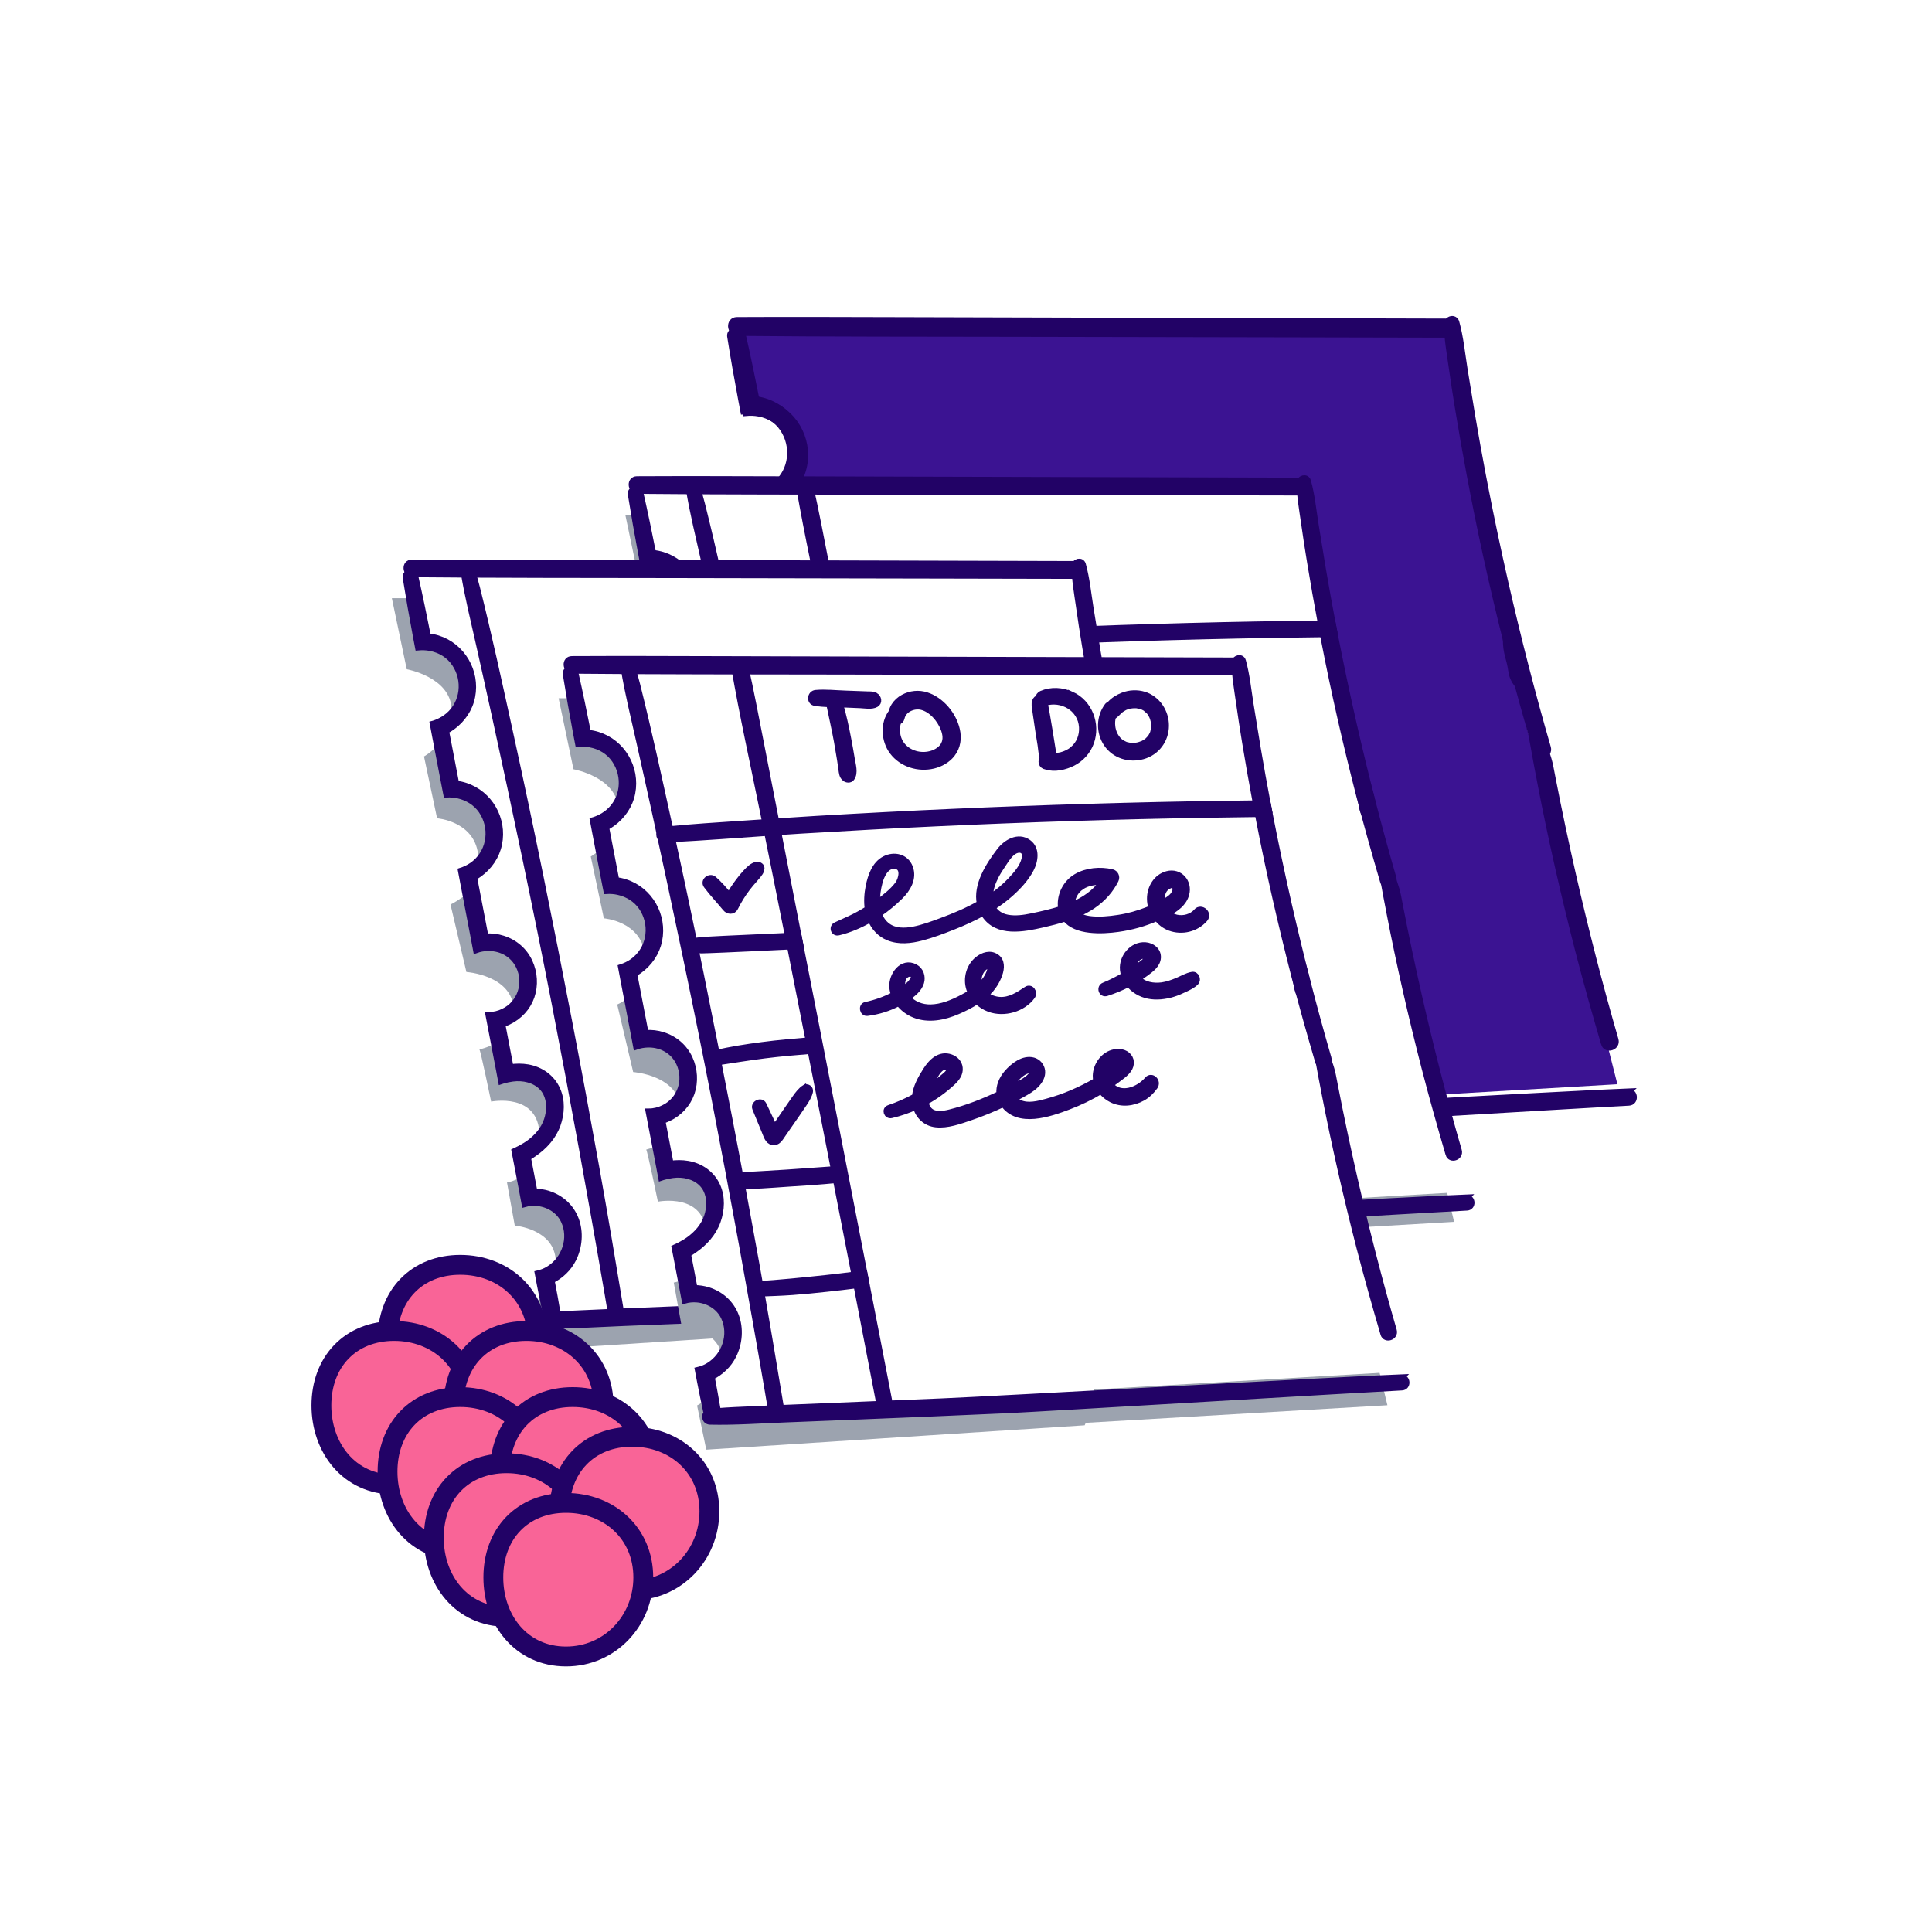 <svg fill="none" height="720" viewBox="0 0 720 720" width="720" xmlns="http://www.w3.org/2000/svg" xmlns:xlink="http://www.w3.org/1999/xlink"><filter id="a" color-interpolation-filters="sRGB" filterUnits="userSpaceOnUse" height="74.487" width="73.13" x="135.798" y="462.742"><feFlood flood-opacity="0" result="BackgroundImageFix"/><feColorMatrix in="SourceAlpha" result="hardAlpha" type="matrix" values="0 0 0 0 0 0 0 0 0 0 0 0 0 0 0 0 0 0 127 0"/><feOffset dy="2.464"/><feGaussianBlur stdDeviation="2.464"/><feComposite in2="hardAlpha" operator="out"/><feColorMatrix type="matrix" values="0 0 0 0 0 0 0 0 0 0 0 0 0 0 0 0 0 0 0.05 0"/><feBlend in2="BackgroundImageFix" mode="normal" result="effect1_dropShadow_1709_31904"/><feBlend in="SourceGraphic" in2="effect1_dropShadow_1709_31904" mode="normal" result="shape"/></filter><filter id="b" color-interpolation-filters="sRGB" filterUnits="userSpaceOnUse" height="74.487" width="73.13" x="111.154" y="487.389"><feFlood flood-opacity="0" result="BackgroundImageFix"/><feColorMatrix in="SourceAlpha" result="hardAlpha" type="matrix" values="0 0 0 0 0 0 0 0 0 0 0 0 0 0 0 0 0 0 127 0"/><feOffset dy="2.464"/><feGaussianBlur stdDeviation="2.464"/><feComposite in2="hardAlpha" operator="out"/><feColorMatrix type="matrix" values="0 0 0 0 0 0 0 0 0 0 0 0 0 0 0 0 0 0 0.05 0"/><feBlend in2="BackgroundImageFix" mode="normal" result="effect1_dropShadow_1709_31904"/><feBlend in="SourceGraphic" in2="effect1_dropShadow_1709_31904" mode="normal" result="shape"/></filter><filter id="c" color-interpolation-filters="sRGB" filterUnits="userSpaceOnUse" height="74.487" width="73.13" x="160.439" y="487.389"><feFlood flood-opacity="0" result="BackgroundImageFix"/><feColorMatrix in="SourceAlpha" result="hardAlpha" type="matrix" values="0 0 0 0 0 0 0 0 0 0 0 0 0 0 0 0 0 0 127 0"/><feOffset dy="2.464"/><feGaussianBlur stdDeviation="2.464"/><feComposite in2="hardAlpha" operator="out"/><feColorMatrix type="matrix" values="0 0 0 0 0 0 0 0 0 0 0 0 0 0 0 0 0 0 0.05 0"/><feBlend in2="BackgroundImageFix" mode="normal" result="effect1_dropShadow_1709_31904"/><feBlend in="SourceGraphic" in2="effect1_dropShadow_1709_31904" mode="normal" result="shape"/></filter><filter id="d" color-interpolation-filters="sRGB" filterUnits="userSpaceOnUse" height="74.487" width="73.13" x="135.798" y="512.031"><feFlood flood-opacity="0" result="BackgroundImageFix"/><feColorMatrix in="SourceAlpha" result="hardAlpha" type="matrix" values="0 0 0 0 0 0 0 0 0 0 0 0 0 0 0 0 0 0 127 0"/><feOffset dy="2.464"/><feGaussianBlur stdDeviation="2.464"/><feComposite in2="hardAlpha" operator="out"/><feColorMatrix type="matrix" values="0 0 0 0 0 0 0 0 0 0 0 0 0 0 0 0 0 0 0.05 0"/><feBlend in2="BackgroundImageFix" mode="normal" result="effect1_dropShadow_1709_31904"/><feBlend in="SourceGraphic" in2="effect1_dropShadow_1709_31904" mode="normal" result="shape"/></filter><filter id="e" color-interpolation-filters="sRGB" filterUnits="userSpaceOnUse" height="74.487" width="73.13" x="177.687" y="512.031"><feFlood flood-opacity="0" result="BackgroundImageFix"/><feColorMatrix in="SourceAlpha" result="hardAlpha" type="matrix" values="0 0 0 0 0 0 0 0 0 0 0 0 0 0 0 0 0 0 127 0"/><feOffset dy="2.464"/><feGaussianBlur stdDeviation="2.464"/><feComposite in2="hardAlpha" operator="out"/><feColorMatrix type="matrix" values="0 0 0 0 0 0 0 0 0 0 0 0 0 0 0 0 0 0 0.05 0"/><feBlend in2="BackgroundImageFix" mode="normal" result="effect1_dropShadow_1709_31904"/><feBlend in="SourceGraphic" in2="effect1_dropShadow_1709_31904" mode="normal" result="shape"/></filter><filter id="f" color-interpolation-filters="sRGB" filterUnits="userSpaceOnUse" height="74.487" width="73.13" x="153.047" y="536.672"><feFlood flood-opacity="0" result="BackgroundImageFix"/><feColorMatrix in="SourceAlpha" result="hardAlpha" type="matrix" values="0 0 0 0 0 0 0 0 0 0 0 0 0 0 0 0 0 0 127 0"/><feOffset dy="2.464"/><feGaussianBlur stdDeviation="2.464"/><feComposite in2="hardAlpha" operator="out"/><feColorMatrix type="matrix" values="0 0 0 0 0 0 0 0 0 0 0 0 0 0 0 0 0 0 0.05 0"/><feBlend in2="BackgroundImageFix" mode="normal" result="effect1_dropShadow_1709_31904"/><feBlend in="SourceGraphic" in2="effect1_dropShadow_1709_31904" mode="normal" result="shape"/></filter><filter id="g" color-interpolation-filters="sRGB" filterUnits="userSpaceOnUse" height="74.487" width="73.13" x="199.867" y="526.818"><feFlood flood-opacity="0" result="BackgroundImageFix"/><feColorMatrix in="SourceAlpha" result="hardAlpha" type="matrix" values="0 0 0 0 0 0 0 0 0 0 0 0 0 0 0 0 0 0 127 0"/><feOffset dy="2.464"/><feGaussianBlur stdDeviation="2.464"/><feComposite in2="hardAlpha" operator="out"/><feColorMatrix type="matrix" values="0 0 0 0 0 0 0 0 0 0 0 0 0 0 0 0 0 0 0.05 0"/><feBlend in2="BackgroundImageFix" mode="normal" result="effect1_dropShadow_1709_31904"/><feBlend in="SourceGraphic" in2="effect1_dropShadow_1709_31904" mode="normal" result="shape"/></filter><filter id="h" color-interpolation-filters="sRGB" filterUnits="userSpaceOnUse" height="74.487" width="73.13" x="175.226" y="551.456"><feFlood flood-opacity="0" result="BackgroundImageFix"/><feColorMatrix in="SourceAlpha" result="hardAlpha" type="matrix" values="0 0 0 0 0 0 0 0 0 0 0 0 0 0 0 0 0 0 127 0"/><feOffset dy="2.464"/><feGaussianBlur stdDeviation="2.464"/><feComposite in2="hardAlpha" operator="out"/><feColorMatrix type="matrix" values="0 0 0 0 0 0 0 0 0 0 0 0 0 0 0 0 0 0 0.05 0"/><feBlend in2="BackgroundImageFix" mode="normal" result="effect1_dropShadow_1709_31904"/><feBlend in="SourceGraphic" in2="effect1_dropShadow_1709_31904" mode="normal" result="shape"/></filter><path clip-rule="evenodd" d="m564.008 251.48c2.36.038 3.94.319 3.94.319h.049l-27.65-130.384-267.692.271 5.94 28.364s17.348 3.105 17.915 15.796c.542 12.715-11.016 19.048-11.016 19.048l5.224 24.692s14.688 1.109 16.363 14.244c1.572 12.113-3.127 15.222-6.086 17.18-.243.161-.475.314-.69.464-2.834 1.971-4.239 2.538-4.239 2.538l6.358 26.959s18.481 1.257 18.9 15.081c.38 11.841-10.23 14.896-13.02 15.699-.468.135-.716.206-.656.245.419.296 4.657 20.749 4.657 20.749s19.049-3.819 19.32 13.406c.271 17.2-12.986 18.901-12.986 18.901l3.104 17.225s15.796 1.281 16.363 13.972-10.153 17.915-10.153 17.915l3.672 17.644 151.134-9.734.461-1.049 119.539-6.964z" fill="#3b1392" fill-rule="evenodd"/><path d="m597.879 388.88c-3.351-11.434-6.579-22.893-9.561-34.426-5.274-20.527-10.005-41.202-14.022-62-.147-.789-.296-1.578-.444-2.366-.271-1.405-.542-2.81-.813-4.214-1.552-8.206-2.981-16.412-4.336-24.643-.863-5.249-4.634-5.935-5.373-11.184-.739-5.224-2.021-6.407-2.021-11.705 0-1.823 2.736-2.513 3.253-.616 1.577 5.693 2.44 7.59 3.377 13.406.936 5.865 1.798 7.836 2.784 13.701 1.232 7.22 5.57 13.796 6.95 20.992.271 1.404.541 2.809.812 4.189 2.341 12.099 4.904 24.174 7.639 36.2 4.707 20.576 9.931 41.03 15.821 61.31.764 2.662-3.326 3.993-4.09 1.331z" fill="#220266" stroke="#220266" stroke-width="2.464"/><path d="m539.607 119.958c-34.598-.074-69.171-.172-103.769-.271-34.401-.098-68.803-.172-103.204-.271-19.345-.049-38.688-.123-58.008-.024-2.932 0-2.661 4.509.271 4.558 34.598.345 69.196.272 103.77.346 34.401.073 68.801.123 103.202.197 19.345.024 38.69.074 58.034.123 3.007 0 2.735-4.658-.271-4.682z" fill="#220266" stroke="#220266" stroke-width="2.464"/><path d="m572.68 280.01c-3.351-11.434-6.579-22.893-9.561-34.425-5.273-20.528-10.005-41.203-14.021-62.001-.148-.789-.297-1.577-.444-2.366-.271-1.404-.543-2.809-.814-4.214-1.552-8.206-2.981-16.412-4.336-24.642-.863-5.249-1.676-10.523-2.415-15.771-.74-5.225-1.726-10.547-1.726-15.846 0-1.823 2.736-2.513 3.254-.616 1.577 5.693 2.144 11.73 3.08 17.546.937 5.865 1.897 11.754 2.883 17.619 1.232 7.221 2.514 14.466 3.894 21.661.271 1.405.541 2.809.812 4.189 2.341 12.1 4.904 24.175 7.64 36.2 4.706 20.577 9.93 41.03 15.82 61.311.764 2.661-3.326 3.992-4.09 1.331z" fill="#220266" stroke="#220266" stroke-width="2.464"/><path d="m482.094 413.721c-19.837.74-39.699 1.331-59.537 2.144-19.738.789-39.502 1.602-59.24 2.44-5.57.222-11.114.444-16.683.715-4.658.221-9.34.369-13.998.764.123-.296.148-.641.099-1.011-.715-4.263-1.503-8.502-2.316-12.74 3.696-1.848 6.801-4.781 8.674-8.526 2.415-4.806 2.932-10.794.985-15.87-1.922-5.003-5.938-8.576-11.014-10.178-1.799-.566-3.647-.837-5.496-.837-.591-3.155-1.207-6.309-1.798-9.463-.272-1.405-.543-2.785-.814-4.189.838-.469 1.627-.986 2.391-1.528 4.214-2.883 7.761-6.752 9.486-11.607 1.578-4.46 1.849-9.586-.122-13.997-2.144-4.83-6.63-7.96-11.78-8.847-2.317-.394-4.632-.369-6.9-.049-1.084-5.742-2.192-11.483-3.301-17.225.862-.271 1.7-.616 2.537-1.01 4.264-2.046 7.59-5.594 9.143-10.055 1.528-4.46 1.207-9.487-.764-13.775-2.095-4.559-5.914-7.812-10.67-9.315-2.193-.714-4.609-.985-6.95-.813-1.527-7.91-3.031-15.796-4.559-23.706.715-.37 1.38-.813 2.046-1.281 4.017-2.884 6.95-7.122 7.935-12.001 2.021-9.981-3.721-20.084-13.405-23.238-1.208-.395-2.44-.666-3.722-.814-1.207-6.234-2.39-12.493-3.598-18.728-.147-.813-.32-1.626-.468-2.415.863-.468 1.7-.986 2.489-1.552 4.041-2.933 7.024-7.221 7.96-12.174 1.947-10.029-3.967-20.182-13.75-23.213-1.282-.394-2.589-.665-3.919-.789-1.602-8.082-3.277-16.165-5.101-24.223-.468-2.095-4.041-1.454-3.72.69 1.256 7.885 2.636 15.771 4.115 23.607.271 1.43.542 2.859.813 4.288 1.602-.148 3.204-.098 4.781.197 3.918.715 7.54 2.81 9.881 6.284 4.46 6.604 3.549 15.722-2.686 20.897-.567.468-1.159.887-1.775 1.281-1.232.764-2.563 1.38-3.943 1.824-.123.025-.245.074-.344.098l.838 4.461 3.721 19.418.838 4.288c1.577-.099 3.154.025 4.707.37 3.746.837 7.146 2.932 9.314 6.086 4.534 6.58 3.623 15.772-2.563 20.971-.419.37-.887.69-1.331 1.011-1.306.887-2.759 1.577-4.287 2.069.271 1.479.567 2.933.838 4.412 1.454 7.614 2.908 15.204 4.362 22.818.271 1.479.566 2.933.837 4.412 1.454-.518 2.983-.789 4.535-.838 4.682-.148 9.339 1.897 11.951 6.185 3.869 6.407 1.972 14.835-4.485 18.654-.788.469-1.627.863-2.489 1.183-.961.345-1.972.592-2.982.715-.493.049-1.035.098-1.552.098.296 1.504.592 3.032.863 4.535 1.109 5.791 2.218 11.582 3.327 17.373.271 1.478.566 2.957.837 4.435.222-.074.469-.148.691-.221 1.256-.37 2.513-.641 3.819-.814 1.084-.147 2.169-.197 3.277-.123 4.116.247 8.206 2.144 10.128 5.914 1.676 3.278 1.528 7.319.395 10.745-1.306 3.942-4.116 7.097-7.467 9.462-.395.271-.788.543-1.207.789-1.38.862-2.81 1.602-4.263 2.267.049.246.098.468.122.715.247 1.355.517 2.71.788 4.066.764 4.066 1.554 8.107 2.318 12.148.271 1.38.542 2.76.788 4.14 1.503-.419 3.056-.566 4.608-.468 4.584.321 8.995 2.809 11.04 7.122 3.302 7.023.345 15.377-5.939 19.295-.887.567-1.848 1.035-2.883 1.38-.517.173-1.035.345-1.577.468.271 1.479.567 2.933.838 4.411.789 3.992 1.577 7.96 2.439 11.927.074.321.197.567.37.789-1.331.936-.863 3.401 1.182 3.45 9.907.222 19.888-.493 29.794-.887 9.931-.395 19.836-.789 29.767-1.183 19.739-.789 39.503-1.627 59.241-2.514 11.213-.493 22.426-1.109 33.638-1.626 2.514-.123 2.291-3.992-.222-3.894z" fill="#220266" stroke="#220266" stroke-width="2.464"/><path d="m606.857 406.853c-19.837.74-163.601 8.8-183.438 9.613-19.739.788-39.502 1.602-59.241 2.44-5.569.221-11.114.443-16.683.714-4.658.222-9.34.37-13.998.764.124-.296.148-.641.099-1.01-.715-4.264-1.503-8.502-2.316-12.741 3.696-1.848 6.801-4.78 8.674-8.526 2.415-4.805 2.932-10.793.986-15.87-1.923-5.002-5.939-8.575-11.015-10.177-1.799-.567-3.647-.838-5.495-.838-.592-3.154-1.208-6.308-1.799-9.463-.271-1.404-.542-2.784-.814-4.189.838-.468 1.627-.986 2.391-1.528 4.214-2.883 7.762-6.752 9.487-11.606 1.577-4.461 1.848-9.586-.123-13.997-2.144-4.83-6.63-7.96-11.78-8.847-2.316-.394-4.632-.37-6.899-.049-1.085-5.742-2.193-11.484-3.302-17.225.863-.272 1.7-.617 2.538-1.011 4.263-2.045 7.589-5.594 9.142-10.054 1.528-4.46 1.207-9.487-.764-13.775-2.095-4.559-5.913-7.812-10.669-9.315-2.193-.715-4.609-.986-6.95-.813-1.528-7.911-3.032-15.796-4.559-23.707.714-.369 1.38-.813 2.045-1.281 4.017-2.883 6.95-7.122 7.936-12.001 2.02-9.98-3.721-20.083-13.406-23.238-1.207-.394-2.44-.665-3.722-.813-1.207-6.235-2.39-12.494-3.597-18.728-.148-.814-.32-1.627-.468-2.415.862-.469 1.699-.986 2.488-1.553 4.041-2.932 7.024-7.22 7.961-12.173 1.947-10.03-3.968-20.183-13.751-23.214-1.281-.394-2.588-.665-3.919-.788-1.602-8.083-3.277-16.166-5.101-24.224-.468-2.094-4.04-1.454-3.72.69 1.257 7.886 2.637 15.772 4.115 23.608.271 1.429.542 2.858.813 4.288 1.602-.148 3.204-.099 4.781.197 3.918.714 7.54 2.809 9.881 6.284 4.46 6.604 3.549 15.722-2.686 20.897-.566.468-1.158.887-1.774 1.281-1.232.764-2.563 1.38-3.943 1.823-.124.025-.246.074-.345.099l.838 4.46 3.722 19.419.837 4.287c1.577-.098 3.155.025 4.707.37 3.746.838 7.146 2.933 9.315 6.087 4.534 6.579 3.622 15.771-2.563 20.971-.419.369-.888.69-1.331 1.01-1.306.887-2.76 1.577-4.287 2.07.271 1.479.566 2.933.837 4.411 1.454 7.615 2.908 15.204 4.362 22.819.271 1.479.566 2.933.837 4.411 1.454-.517 2.983-.789 4.535-.838 4.682-.148 9.339 1.898 11.951 6.186 3.869 6.407 1.972 14.834-4.484 18.654-.789.468-1.627.862-2.49 1.183-.961.345-1.971.591-2.982.715-.492.049-1.034.098-1.552.098.296 1.503.592 3.031.863 4.534 1.109 5.791 2.218 11.582 3.327 17.373.271 1.479.566 2.957.837 4.436.222-.074.469-.148.691-.222 1.257-.37 2.513-.641 3.819-.813 1.084-.148 2.169-.197 3.278-.123 4.115.246 8.205 2.144 10.128 5.914 1.675 3.277 1.528 7.319.394 10.744-1.306 3.943-4.116 7.097-7.467 9.463-.394.271-.788.542-1.207.788-1.38.863-2.809 1.602-4.263 2.268.049.246.098.468.123.714.246 1.355.517 2.711.788 4.066.764 4.066 1.553 8.108 2.317 12.149.271 1.38.542 2.76.788 4.14 1.504-.419 3.056-.567 4.609-.468 4.583.32 8.994 2.809 11.04 7.121 3.302 7.024.344 15.377-5.94 19.296-.887.566-1.848 1.035-2.883 1.38-.517.172-1.035.345-1.577.468.271 1.478.568 2.932.839 4.411.788 3.992 1.576 7.959 2.439 11.927.073.32.196.567.369.788-1.331.937-.863 3.401 1.183 3.45 9.906.222 19.887-.493 29.793-.887 9.931-.394 19.837-.788 29.768-1.183 19.738-.788 39.502-1.626 59.24-2.513 11.213-.493 146.327-8.578 157.54-9.095 2.513-.123 2.291-3.992-.223-3.894z" fill="#220266" stroke="#220266" stroke-width="2.464"/><path clip-rule="evenodd" d="m507.777 313.158c.504.06.788.11.788.11h.046l-25.799-121.657-249.775.253 5.542 26.465s16.187 2.898 16.716 14.739c.506 11.865-10.279 17.774-10.279 17.774l4.875 23.039s13.705 1.035 15.268 13.29c1.466 11.303-2.918 14.203-5.679 16.03-.227.15-.443.293-.644.433-2.644 1.84-3.955 2.368-3.955 2.368l5.932 25.155s17.245 1.173 17.636 14.072c.354 11.048-9.546 13.898-12.15 14.648-.436.126-.667.192-.611.228.391.276 4.345 19.361 4.345 19.361s17.774-3.564 18.027 12.508c.253 16.049-12.117 17.636-12.117 17.636l2.896 16.072s14.739 1.196 15.268 13.037c.529 11.842-9.473 16.716-9.473 16.716l3.426 16.463 141.018-9.082.405-.924 112.422-6.549z" fill="#9ca3af" fill-rule="evenodd"/><path clip-rule="evenodd" d="m508.237 301.897c1.715.076 2.812.272 2.812.272h.046l-25.799-121.657-249.775.253 5.542 26.465s16.187 2.897 16.716 14.739c.506 11.864-10.278 17.773-10.278 17.773l4.875 23.039s13.704 1.035 15.267 13.29c1.466 11.303-2.918 14.204-5.678 16.031-.228.15-.444.293-.645.433-2.644 1.839-3.955 2.368-3.955 2.368l5.932 25.154s17.245 1.173 17.636 14.072c.355 11.048-9.546 13.899-12.149 14.648-.437.126-.668.193-.612.229.391.276 4.345 19.36 4.345 19.36s17.775-3.564 18.028 12.508c.253 16.05-12.118 17.636-12.118 17.636l2.897 16.072s14.739 1.196 15.268 13.038c.528 11.841-9.474 16.716-9.474 16.716l3.427 16.463 141.017-9.083.405-.922 112.422-6.549z" fill="#fff" fill-rule="evenodd"/><g fill="#220266"><path d="m484.609 179.156c-32.282-.069-64.542-.161-96.824-.253-32.098-.092-64.198-.161-96.296-.253-18.05-.046-36.099-.115-54.125-.023-2.736 0-2.484 4.207.252 4.253 32.283.322 64.565.253 96.824.322 32.099.069 64.197.115 96.296.184 18.049.023 36.1.069 54.149.115 2.805 0 2.552-4.345-.254-4.368z" stroke="#220266" stroke-width="2.299"/><path d="m515.466 328.496c-3.127-10.669-6.139-21.36-8.921-32.121-4.921-19.153-9.335-38.445-13.083-57.851-.138-.736-.277-1.472-.415-2.207-.253-1.311-.506-2.622-.759-3.932-1.448-7.657-2.781-15.314-4.046-22.993-.805-4.898-1.563-9.818-2.253-14.716-.69-4.875-1.61-9.841-1.61-14.785 0-1.701 2.553-2.345 3.036-.574 1.471 5.311 2 10.944 2.874 16.371.874 5.472 1.77 10.967 2.69 16.44 1.15 6.737 2.345 13.497 3.633 20.211.253 1.311.505 2.621.758 3.909 2.184 11.289 4.576 22.556 7.128 33.777 4.392 19.199 9.266 38.283 14.761 57.207.713 2.483-3.103 3.725-3.816 1.241z" stroke="#220266" stroke-width="2.299"/><path d="m539.839 430.074c-3.127-10.669-6.138-21.36-8.921-32.121-4.92-19.153-9.335-38.445-13.083-57.851-.138-.736-.276-1.472-.414-2.207-.253-1.311-.506-2.622-.759-3.932-1.448-7.657-2.782-15.314-4.046-22.993-.805-4.898-4.323-5.538-5.013-10.436-.69-4.874-1.886-5.978-1.886-10.921 0-1.702 2.553-2.346 3.036-.575 1.471 5.311 2.276 7.082 3.15 12.508.874 5.472 1.678 7.312 2.598 12.784 1.15 6.737 5.197 12.873 6.485 19.587.253 1.311.505 2.621.758 3.909 2.184 11.289 4.575 22.556 7.128 33.777 4.391 19.199 9.266 38.283 14.761 57.207.713 2.483-3.103 3.725-3.816 1.241z" stroke="#220266" stroke-width="2.299"/><path d="m546.551 446.289c-18.51.69-152.651 8.21-171.16 8.969-18.418.736-36.859 1.495-55.276 2.276-5.197.207-10.37.414-15.567.667-4.345.207-8.714.345-13.06.713.115-.276.138-.598.092-.943-.667-3.978-1.402-7.932-2.161-11.887 3.449-1.725 6.346-4.461 8.093-7.956 2.254-4.483 2.736-10.071.92-14.807-1.794-4.668-5.541-8.002-10.277-9.497-1.679-.528-3.403-.781-5.128-.781-.552-2.944-1.126-5.887-1.678-8.83-.253-1.31-.506-2.598-.759-3.909.782-.437 1.518-.919 2.231-1.425 3.931-2.69 7.242-6.3 8.851-10.83 1.472-4.162 1.725-8.944-.114-13.06-2.001-4.507-6.186-7.427-10.992-8.255-2.161-.368-4.322-.345-6.437-.046-1.012-5.357-2.046-10.714-3.081-16.072.805-.253 1.586-.575 2.368-.943 3.977-1.908 7.081-5.219 8.53-9.381 1.426-4.162 1.127-8.852-.713-12.853-1.954-4.254-5.517-7.289-9.955-8.692-2.046-.666-4.3-.919-6.485-.758-1.425-7.381-2.828-14.739-4.254-22.12.667-.345 1.288-.758 1.909-1.195 3.748-2.691 6.484-6.645 7.404-11.198 1.886-9.312-3.472-18.739-12.508-21.683-1.127-.367-2.277-.62-3.473-.758-1.126-5.818-2.23-11.658-3.356-17.475-.138-.759-.299-1.518-.437-2.254.805-.436 1.586-.919 2.322-1.448 3.77-2.736 6.554-6.737 7.427-11.359 1.817-9.358-3.702-18.831-12.83-21.659-1.196-.368-2.415-.621-3.657-.736-1.494-7.542-3.057-15.084-4.759-22.602-.437-1.955-3.77-1.357-3.471.643 1.172 7.358 2.46 14.716 3.839 22.028.253 1.334.506 2.667.759 4.001 1.495-.138 2.989-.092 4.461.184 3.656.667 7.035 2.621 9.22 5.863 4.161 6.162 3.311 14.67-2.506 19.498-.529.437-1.081.828-1.656 1.196-1.15.713-2.392 1.287-3.679 1.701-.115.023-.23.069-.321.092l.781 4.162 3.472 18.119.782 4c1.471-.092 2.943.023 4.392.345 3.495.782 6.667 2.737 8.691 5.68 4.231 6.139 3.38 14.715-2.392 19.567-.39.345-.827.644-1.241.943-1.219.827-2.575 1.471-4 1.931.252 1.38.528 2.736.781 4.116 1.357 7.105 2.713 14.187 4.07 21.291.253 1.38.528 2.737.781 4.116 1.357-.483 2.783-.736 4.232-.782 4.368-.137 8.713 1.771 11.15 5.772 3.61 5.978 1.84 13.842-4.184 17.406-.736.437-1.518.804-2.323 1.103-.896.322-1.839.552-2.782.667-.46.046-.965.092-1.448.092.276 1.403.552 2.828.805 4.231 1.035 5.403 2.069 10.807 3.104 16.21.253 1.38.529 2.759.782 4.139.207-.069.437-.138.644-.207 1.173-.345 2.345-.598 3.563-.759 1.012-.138 2.024-.184 3.059-.115 3.84.23 7.656 2 9.45 5.518 1.563 3.059 1.426 6.829.368 10.025-1.219 3.679-3.841 6.623-6.968 8.83-.368.253-.735.506-1.126.736-1.287.804-2.621 1.494-3.978 2.115.046.23.092.437.115.667.23 1.264.482 2.529.735 3.794.713 3.794 1.45 7.564 2.163 11.335.253 1.288.505 2.576.735 3.863 1.403-.391 2.852-.529 4.3-.437 4.277.299 8.393 2.622 10.301 6.645 3.081 6.553.322 14.348-5.542 18.004-.827.529-1.724.966-2.69 1.288-.483.161-.966.322-1.472.437.253 1.379.53 2.736.783 4.115.736 3.725 1.471 7.427 2.276 11.129.069.299.183.529.344.736-1.241.874-.804 3.173 1.104 3.219 9.243.207 18.556-.46 27.799-.828 9.267-.368 18.509-.736 27.775-1.104 18.418-.735 36.858-1.517 55.276-2.345 10.462-.46 136.533-8.003 146.995-8.486 2.345-.115 2.137-3.725-.208-3.633z" stroke="#220266" stroke-width="2.299"/><path d="m354.558 458.385c-.896.276-2.207-.207-2.391-1.218-2.897-15.084-5.817-30.144-8.715-45.228-.252-1.31-.506-2.598-.758-3.909-.736-3.748-1.448-7.495-2.184-11.243-6.967-35.916-14.049-71.808-21.154-107.7-.23-1.127-.437-2.277-.667-3.426-.253-1.288-.506-2.576-.782-3.863-3.081-15.521-6.185-31.018-9.335-46.515-3.633-17.912-7.611-35.801-10.715-53.804-.391-2.3 3.472-2.99 3.978-.759 2.276 9.979 4.139 20.073 6.116 30.121 1.978 10.048 3.932 20.119 5.887 30.167 2.644 13.543 5.288 27.086 7.933 40.606.253 1.288.505 2.552.757 3.84 4.116 20.924 8.233 41.824 12.28 62.748 3.839 19.774 7.702 39.525 11.542 59.3.253 1.287.506 2.575.759 3.885 2.897 14.854 5.794 29.708 8.645 44.561.184 1.012-.137 2.047-1.218 2.391z" stroke="#220266" stroke-width="2.299"/><path d="m315.29 457.882c-2.989-18.072-6.024-36.145-9.266-54.194-3.242-18.027-6.576-36.054-10.048-54.034-3.472-18.004-7.013-35.985-10.669-53.942-3.679-18.05-7.472-36.077-11.427-54.08-3.932-17.889-7.795-35.824-12.256-53.597-.552-2.208-1.195-4.369-1.839-6.531-.506-1.655-3.334-1.218-3.058.575 1.471 9.014 3.678 17.889 5.679 26.81 2 8.945 4.001 17.889 5.956 26.856 3.908 17.912 7.748 35.824 11.496 53.781 3.725 17.843 7.358 35.732 10.83 53.621 3.495 18.003 6.875 36.03 10.163 54.079 3.265 18.05 6.484 36.1 9.565 54.172.391 2.231.758 4.484 1.126 6.715.161 1.011.897 1.816 2.001 1.77.943-.046 1.954-.989 1.771-2.001z" stroke="#220266" stroke-width="2.299"/><path d="m322.528 285.494c-.138 0-.275 0-.413 0-1.126.046-2.277.115-3.426.161-.759.046-1.494.069-2.23.115-3.702.184-7.404.345-11.106.529-3.702.161-7.404.345-11.106.506-1.908.069-3.793.138-5.678.23-1.886.069-3.749.207-5.588-.138-1.541-.299-1.702-2.621-.184-3.058 1.816-.529 3.679-.552 5.541-.667 1.886-.115 3.794-.207 5.679-.299 3.702-.184 7.404-.345 11.106-.506s7.404-.345 11.106-.506c.552 0 1.126-.046 1.701-.069 1.287-.046 2.575-.114 3.863-.16.253 1.287.506 2.552.759 3.839z" stroke="#220266" stroke-width="2.299"/><path d="m497.393 236.27c-1.449 0-2.897.023-4.346.046-6.116.069-12.209.161-18.325.253-33.754.552-67.531 1.633-101.262 3.196-16.946.782-33.893 1.725-50.839 2.737-2.805.16-5.609.344-8.414.551-1.334.092-2.668.184-4.024.276-11.819.828-23.637 1.725-35.456 2.346-.988.069-1.954.115-2.92.161-.621.023-1.104-.207-1.403-.552-.391-.437-.528-1.127-.367-1.702.161-.667.666-1.241 1.563-1.333.781-.092 1.563-.161 2.345-.23 8.714-.851 17.429-1.38 26.143-1.978 3.105-.23 6.209-.437 9.29-.621 1.333-.092 2.689-.184 4.046-.276 5.059-.344 10.117-.666 15.176-.965 33.892-2.001 67.784-3.518 101.722-4.507 16.969-.506 33.937-.897 50.906-1.127 3.679-.046 7.381-.115 11.06-.138 1.449 0 2.897-.023 4.346-.046.253 1.311.506 2.622.759 3.909z" stroke="#220266" stroke-width="2.299"/><path d="m326.298 321.072c-1.379-.46-3.081-.092-4.506 0-1.449.115-2.875.23-4.3.368-3.035.276-6.07.621-9.106 1.011-5.955.759-11.886 1.702-17.75 3.058-1.908.437-1.311 3.679.644 3.38 5.932-.896 11.888-1.862 17.843-2.621 2.943-.368 5.885-.69 8.851-.965 1.426-.138 2.875-.253 4.3-.368 1.587-.138 3.174-.092 4.623-.782 1.517-.713.643-2.713-.575-3.104z" stroke="#220266" stroke-width="2.299"/><path d="m336.098 368.664c-6.185.414-12.348.92-18.533 1.311-3.012.184-6.001.368-9.013.552-3.173.184-6.369.276-9.519.781-.851.138-1.541.69-1.61 1.587-.046.759.506 1.747 1.357 1.816 6.208.46 12.553-.23 18.762-.62 6.277-.391 12.531-.805 18.785-1.426 2.552-.253 2.369-4.185-.229-4.001z" stroke="#220266" stroke-width="2.299"/><path d="m347.11 411.429c-1.218.184-2.46.345-3.679.506-3.656.483-7.312.896-10.945 1.287-4.323.483-8.622.897-12.945 1.219-4.438.322-8.829.437-13.267.621-2.207.092-2.391-3.265-.207-3.426 8.646-.552 17.314-1.426 25.936-2.346 3.564-.39 7.128-.804 10.669-1.264.759-.092 1.495-.184 2.231-.299.483-.069.966-.138 1.448-.207.253 1.288.506 2.575.759 3.886z" stroke="#220266" stroke-width="2.299"/><path d="m306.162 255.309c-1.541.299-2.782 1.61-3.84 2.713-1.035 1.104-2.001 2.277-2.898 3.495-1.264 1.679-2.414 3.449-3.449 5.266-1.793-2.162-3.632-4.3-5.724-6.139-1.472-1.288-3.956.597-2.714 2.299 2.184 2.966 4.783 5.656 7.128 8.53.92 1.127 2.736 1.311 3.495-.184 1.265-2.552 2.759-4.989 4.483-7.266.851-1.126 1.771-2.207 2.714-3.265.46-.528.943-1.057 1.38-1.609.252-.322.482-.644.712-.989.299-.437.368-.805.506-1.287.276-1.081-.828-1.725-1.747-1.564z" stroke="#220266" stroke-width="2.299"/><path d="m324.116 338.382c-1.426.896-2.553 2.437-3.519 3.793-1.081 1.518-2.139 3.059-3.196 4.599-.989 1.449-1.977 2.897-2.965 4.323-.483.713-.989 1.448-1.472 2.161-.023.046-.07.115-.116.161-.046-.115-.114-.253-.16-.368l-1.311-2.851c-.85-1.885-1.771-3.725-2.645-5.587-.827-1.702-3.701-.345-3.011 1.425 1.173 2.897 2.368 5.795 3.564 8.669.62 1.448 1.103 3.495 2.874 3.863 1.839.367 2.805-1.449 3.655-2.691 1.794-2.575 3.588-5.173 5.382-7.748.919-1.334 1.861-2.69 2.758-4.047.851-1.311 1.793-2.828 2.115-4.369.207-1.081-1.011-1.908-1.953-1.333z" stroke="#220266" stroke-width="2.299"/><path d="m406.755 301.782c-3.012 2.023-6.186 4.093-9.98 3.863-1.862-.115-3.771-.828-5.265-2.023.689-.621 1.356-1.265 1.954-1.955 2.415-2.782 6.393-10.255 1.22-12.485-2.323-1.012-5.013.299-6.692 1.931-1.586 1.518-2.621 3.679-2.896 5.84-.299 2.139.091 4.185.965 5.979-1.058.689-2.161 1.31-3.265 1.885-3.633 1.909-7.634 3.564-11.796 3.633-3.265.046-6.461-1.173-8.599-3.679 2.092-1.425 4.276-3.15 5.058-5.656.667-2.139-.16-4.599-2.184-5.68-4.851-2.575-8.761 3.013-8.462 7.381.069.989.3 1.955.645 2.874-3.311 1.794-6.922 3.058-10.601 3.84-1.632.345-1.126 3.081.552 2.897 4.139-.505 8.117-1.747 11.773-3.701 1.495 1.954 3.564 3.494 5.817 4.391 5.265 2.093 11.083.897 16.119-1.287 2.46-1.058 4.943-2.3 7.219-3.794 1.287 1.287 2.898 2.299 4.668 2.943 5.449 1.954 12.416 0 15.865-4.714 1.035-1.425-.437-3.633-2.115-2.506zm-44.538-5.702c.621-.345 1.656-.414 2.231.092.759.666.229 1.701-.23 2.391-.851 1.288-2.139 2.276-3.427 3.15-.644-2.115-.575-4.553 1.448-5.633zm29.293-2.943c.368-.23 1.403-.874 1.84-.483.345.322 0 1.494-.092 1.816-.391 1.541-1.196 2.966-2.208 4.208-.551.667-1.15 1.288-1.794 1.862-.919-2.575-.092-5.863 2.254-7.38z" stroke="#220266" stroke-width="2.299"/><path d="m451.819 335.392c-3.38 3.839-10.002 6.438-13.842 1.816.713-.506 1.425-1.012 2.138-1.54 1.609-1.219 3.495-2.438 4.668-4.093 1.242-1.748 1.219-4.047-.529-5.473-1.517-1.241-3.726-1.287-5.519-.735-3.587 1.126-6.001 4.782-6.116 8.461 0 .667.047 1.311.185 1.932-2.944 1.724-6.003 3.242-9.061 4.552-3.058 1.311-6.231 2.391-9.45 3.265-3.127.851-6.921 1.84-10.048.437-.828-.368-1.586-.897-2.184-1.54 1.012-.529 2-1.058 2.989-1.61 1.886-1.058 3.84-2.115 5.358-3.702 1.287-1.333 2.391-3.173 2.161-5.104-.207-1.817-1.517-3.357-3.265-3.84-3.702-1.012-7.45 2-9.726 4.575-1.954 2.254-3.173 5.105-2.828 7.91-5.909 2.828-12.163 5.289-18.509 6.875-2.438.621-5.841 1.173-7.773-.92-.805-.873-1.195-1.931-1.31-3.058 3.587-1.977 6.944-4.414 9.979-7.22 1.54-1.425 2.989-3.265 2.713-5.495-.207-1.839-1.564-3.219-3.242-3.84-4.093-1.494-7.242 1.587-9.266 4.783-1.862 2.943-3.794 6.277-4.093 9.841-3.104 1.701-6.346 3.127-9.68 4.254-1.679.574-.851 2.989.851 2.598 3.15-.736 6.231-1.794 9.151-3.127.943 3.495 3.656 6.139 7.45 6.553 4.323.46 8.737-1.196 12.761-2.553 4.231-1.425 8.347-3.127 12.394-5.035 5.472 7.795 17.198 3.702 24.372.966 4.138-1.587 8.209-3.518 12.003-5.864 1.057 1.38 2.46 2.53 3.977 3.265 3.725 1.84 7.979 1.334 11.543-.643 1.816-1.012 3.311-2.507 4.506-4.185 1.357-1.909-1.126-4.415-2.782-2.529zm-81.649 3.012c.735-1.656 1.678-3.242 2.644-4.783.712-1.149 1.77-2.759 3.196-3.104.713-.161 2.001.069 2.093.943.138 1.287-2.37 2.966-3.22 3.702-1.564 1.31-3.195 2.552-4.874 3.702.069-.138.115-.299.184-.437zm36.536-6.369c.598-.253 1.931-.69 2.253.207.368.988-1.219 2.345-1.886 2.851-1.241.989-2.781 1.701-4.161 2.46-.666.368-1.334.736-2.024 1.081.046-.184.093-.391.162-.598.851-2.437 3.265-5.036 5.656-6.024zm31.317-1.633c.713-.782 1.655-1.403 2.736-1.471.23 0 .805-.023 1.058.16 0 .046-.047.092-.116.184-.253.345-.598.621-.919.897-1.288 1.081-2.668 2.116-4.07 3.081.115-1.034.552-2.023 1.311-2.874z" stroke="#220266" stroke-width="2.299"/></g><path clip-rule="evenodd" d="m420.776 344.23c.503.06.787.11.787.11h.046l-25.799-121.657-249.775.253 5.542 26.465s16.187 2.898 16.716 14.739c.506 11.864-10.278 17.774-10.278 17.774l4.874 23.039s13.705 1.035 15.268 13.29c1.466 11.303-2.918 14.203-5.679 16.03-.227.15-.443.293-.644.433-2.644 1.84-3.955 2.368-3.955 2.368l5.932 25.155s17.245 1.173 17.636 14.072c.354 11.048-9.546 13.898-12.15 14.648-.436.125-.667.192-.611.228.391.276 4.345 19.361 4.345 19.361s17.774-3.564 18.027 12.508c.253 16.049-12.117 17.636-12.117 17.636l2.896 16.072s14.739 1.196 15.268 13.037c.529 11.842-9.473 16.716-9.473 16.716l3.426 16.463 141.018-9.082.406-.924 112.421-6.549z" fill="#9ca3af" fill-rule="evenodd"/><path d="m427.155 333.241s-6.713-1.196-12.898 1.172c-6.186 2.369-12.624 12.118-12.624 12.118s-9.749 1.977-11.589 14.095c-1.839 12.117 17.797 17.176 17.797 17.176s.644 13.496.644 13.887-13.957-.919-19.889-1.057c-5.909-.138-19.222 5.909-19.222 5.909l.092.322-5.886-15.59s-47.665 5.542-47.275 6.048c.391.528 2.897 13.428 2.897 13.428s16.602 4.481 12.532 7.884c-4.093 3.426-8.531.943-5.749 8.048 2.783 7.105 3.381 19.868 3.381 19.868l9.748 20.418 19.545.805-10.991 25.016-141.017 9.083-3.426-16.464s10.002-4.874 9.473-16.715c-.529-11.842-15.268-13.038-15.268-13.038l-2.896-16.072s12.37-1.586 12.117-17.636c-.253-16.072-18.027-12.508-18.027-12.508s-3.954-19.084-4.345-19.36c-.391-.253 13.174-1.978 12.76-14.877-.39-12.899-17.635-14.072-17.635-14.072l-5.933-25.154s1.312-.529 3.956-2.368c2.644-1.84 7.909-4.231 6.323-16.464-1.564-12.255-15.268-13.29-15.268-13.29l-4.875-23.039s10.785-5.909 10.279-17.774c-.529-11.841-16.716-14.738-16.716-14.738l-5.542-26.465 249.775-.253 25.798 121.657z" fill="#fff"/><path d="m400.715 210.227c-32.282-.069-64.541-.161-96.824-.252-32.098-.092-64.197-.161-96.296-.253-18.049-.046-36.098-.115-54.125-.023-2.736 0-2.483 4.207.253 4.253 32.282.322 64.564.253 96.824.322 32.098.069 64.197.115 96.295.184 18.05.023 36.1.069 54.15.115 2.805 0 2.551-4.346-.254-4.369z" fill="#220266" stroke="#220266" stroke-width="2.299"/><path d="m431.571 359.568c-3.127-10.669-6.139-21.36-8.921-32.121-4.92-19.154-9.335-38.445-13.083-57.851-.138-.736-.276-1.472-.414-2.207-.253-1.311-.506-2.622-.759-3.932-1.449-7.657-2.782-15.314-4.046-22.993-.805-4.898-1.564-9.819-2.254-14.716-.689-4.875-1.61-9.841-1.61-14.785 0-1.701 2.553-2.345 3.036-.575 1.472 5.312 2.001 10.945 2.874 16.372.874 5.472 1.771 10.967 2.69 16.44 1.15 6.737 2.346 13.497 3.633 20.211.253 1.31.505 2.621.758 3.909 2.185 11.289 4.576 22.556 7.128 33.777 4.392 19.199 9.266 38.283 14.762 57.207.713 2.483-3.103 3.725-3.816 1.241z" fill="#220266" stroke="#220266" stroke-width="2.299"/><path d="m455.945 461.146c-3.127-10.669-6.139-21.36-8.921-32.121-4.921-19.154-9.335-38.445-13.083-57.851-.138-.736-.276-1.472-.414-2.207-.253-1.311-.506-2.622-.759-3.932-1.449-7.657-2.782-15.314-4.047-22.993-.804-4.898-4.323-5.538-5.013-10.436-.689-4.874-1.886-5.978-1.886-10.921 0-1.702 2.553-2.346 3.036-.575 1.472 5.311 2.277 7.082 3.15 12.508.874 5.472 1.679 7.312 2.598 12.784 1.15 6.737 5.198 12.873 6.485 19.587.253 1.31.505 2.621.758 3.909 2.184 11.289 4.576 22.556 7.128 33.776 4.392 19.2 9.266 38.284 14.762 57.208.712 2.483-3.104 3.725-3.817 1.241z" fill="#220266" stroke="#220266" stroke-width="2.299"/><path d="m462.656 477.361c-18.509.69-152.65 8.21-171.16 8.969-18.417.736-36.858 1.495-55.276 2.276-5.196.207-10.37.414-15.566.667-4.346.207-8.715.345-13.061.713.115-.276.138-.598.092-.943-.666-3.978-1.402-7.932-2.161-11.887 3.449-1.725 6.346-4.461 8.094-7.956 2.253-4.484 2.736-10.071.919-14.807-1.793-4.668-5.54-8.002-10.277-9.497-1.678-.529-3.403-.782-5.127-.782-.552-2.943-1.127-5.886-1.679-8.829-.253-1.31-.506-2.598-.759-3.909.782-.437 1.518-.919 2.231-1.425 3.932-2.69 7.242-6.3 8.852-10.83 1.471-4.162 1.724-8.944-.115-13.06-2-4.507-6.186-7.427-10.991-8.255-2.162-.368-4.323-.345-6.438-.046-1.012-5.357-2.046-10.714-3.081-16.072.805-.253 1.586-.575 2.368-.943 3.978-1.908 7.082-5.219 8.53-9.381 1.426-4.162 1.127-8.852-.712-12.853-1.955-4.254-5.518-7.289-9.956-8.692-2.046-.666-4.3-.919-6.484-.758-1.426-7.381-2.829-14.739-4.254-22.12.666-.345 1.287-.758 1.908-1.195 3.748-2.691 6.485-6.645 7.405-11.198 1.885-9.312-3.472-18.739-12.509-21.683-1.126-.367-2.276-.62-3.472-.758-1.127-5.818-2.23-11.658-3.357-17.475-.138-.759-.299-1.518-.437-2.254.805-.436 1.586-.919 2.322-1.448 3.771-2.736 6.554-6.737 7.428-11.359 1.816-9.358-3.702-18.831-12.83-21.659-1.196-.368-2.416-.621-3.657-.736-1.495-7.542-3.058-15.084-4.759-22.602-.437-1.955-3.771-1.357-3.472.643 1.173 7.358 2.46 14.716 3.84 22.028.253 1.334.506 2.667.759 4.001 1.494-.138 2.989-.092 4.46.184 3.656.667 7.036 2.621 9.22 5.863 4.162 6.162 3.311 14.67-2.506 19.498-.529.437-1.081.828-1.656 1.196-1.149.713-2.391 1.287-3.679 1.701-.115.023-.229.069-.321.092l.781 4.162 3.473 18.119.781 4c1.472-.092 2.944.023 4.392.345 3.495.782 6.668 2.736 8.691 5.68 4.231 6.139 3.38 14.715-2.391 19.567-.391.345-.828.644-1.242.943-1.218.827-2.574 1.471-4 1.931.253 1.38.528 2.736.781 4.116 1.357 7.105 2.714 14.186 4.07 21.291.253 1.38.529 2.737.782 4.116 1.356-.483 2.783-.736 4.231-.782 4.369-.138 8.714 1.771 11.151 5.772 3.61 5.978 1.84 13.842-4.184 17.406-.736.436-1.519.804-2.323 1.103-.897.322-1.84.552-2.782.667-.46.046-.966.092-1.449.092.276 1.403.552 2.828.805 4.231 1.035 5.403 2.07 10.807 3.105 16.21.253 1.38.528 2.759.781 4.139.207-.069.438-.138.644-.207 1.173-.345 2.345-.598 3.564-.759 1.012-.138 2.024-.184 3.058-.115 3.84.23 7.657 2 9.45 5.518 1.564 3.059 1.426 6.829.368 10.025-1.218 3.679-3.84 6.623-6.967 8.83-.368.253-.735.506-1.126.736-1.288.804-2.621 1.494-3.978 2.115.046.23.091.437.114.667.23 1.264.483 2.529.736 3.794.713 3.794 1.449 7.564 2.162 11.335.253 1.288.506 2.575.736 3.863 1.402-.391 2.851-.529 4.3-.437 4.276.299 8.392 2.621 10.3 6.645 3.082 6.553.322 14.348-5.541 18.004-.828.529-1.725.966-2.69 1.288-.483.161-.966.322-1.472.436.253 1.38.529 2.737.782 4.116.736 3.725 1.471 7.427 2.276 11.129.069.299.184.529.345.736-1.242.874-.805 3.173 1.103 3.219 9.244.207 18.557-.46 27.8-.828 9.266-.368 18.508-.736 27.775-1.104 18.417-.735 36.858-1.517 55.275-2.345 10.462-.46 136.533-8.003 146.995-8.486 2.346-.115 2.138-3.725-.207-3.633z" fill="#220266" stroke="#220266" stroke-width="2.299"/><path d="m231.395 488.954c-2.989-18.072-6.023-36.145-9.265-54.195-3.242-18.026-6.577-36.053-10.049-54.034-3.472-18.003-7.013-35.984-10.669-53.941-3.679-18.05-7.472-36.077-11.427-54.08-3.932-17.889-7.795-35.824-12.255-53.598-.552-2.207-1.196-4.368-1.839-6.53-.506-1.655-3.335-1.218-3.059.575 1.472 9.014 3.679 17.889 5.679 26.81 2 8.945 4.002 17.889 5.956 26.856 3.909 17.912 7.749 35.824 11.497 53.781 3.725 17.843 7.357 35.732 10.829 53.621 3.495 18.003 6.875 36.03 10.163 54.079 3.265 18.05 6.485 36.1 9.566 54.172.391 2.231.758 4.484 1.126 6.714.161 1.012.897 1.817 2 1.771.943-.046 1.955-.989 1.771-2.001z" fill="#220266" stroke="#220266" stroke-width="2.299"/><path d="m322.86 332.854c-3.012 2.023-6.185 4.093-9.979 3.863-1.863-.115-3.771-.828-5.266-2.024.69-.62 1.357-1.264 1.955-1.954 2.414-2.782 6.392-10.255 1.219-12.485-2.322-1.012-5.013.299-6.691 1.931-1.587 1.518-2.621 3.679-2.897 5.84-.299 2.139.092 4.185.966 5.979-1.058.689-2.162 1.31-3.265 1.885-3.633 1.908-7.635 3.564-11.797 3.633-3.265.046-6.46-1.173-8.598-3.679 2.092-1.425 4.276-3.15 5.057-5.656.667-2.139-.16-4.599-2.183-5.68-4.852-2.575-8.761 3.013-8.462 7.381.069.989.299 1.955.644 2.874-3.311 1.794-6.922 3.058-10.6 3.84-1.633.345-1.127 3.081.552 2.897 4.139-.505 8.117-1.747 11.773-3.701 1.494 1.954 3.563 3.494 5.816 4.391 5.266 2.093 11.084.897 16.119-1.287 2.461-1.058 4.943-2.3 7.219-3.794 1.288 1.287 2.898 2.299 4.669 2.943 5.449 1.954 12.416 0 15.865-4.714 1.034-1.425-.437-3.633-2.116-2.506zm-44.538-5.702c.621-.345 1.656-.414 2.231.092.759.666.23 1.701-.23 2.391-.851 1.288-2.139 2.276-3.426 3.15-.644-2.115-.576-4.553 1.448-5.633zm29.293-2.943c.368-.23 1.403-.874 1.84-.483.345.322 0 1.494-.092 1.816-.391 1.541-1.195 2.966-2.207 4.208-.552.667-1.15 1.288-1.794 1.862-.92-2.575-.092-5.863 2.253-7.381z" fill="#220266" stroke="#220266" stroke-width="2.299"/><path d="m367.924 366.463c-3.38 3.84-10.002 6.439-13.841 1.817.712-.506 1.424-1.012 2.137-1.54 1.61-1.219 3.496-2.438 4.668-4.093 1.242-1.748 1.219-4.047-.528-5.473-1.518-1.241-3.726-1.287-5.52-.736-3.587 1.127-6 4.783-6.115 8.462 0 .667.046 1.311.184 1.931-2.943 1.725-6.002 3.242-9.06 4.553s-6.231 2.391-9.45 3.265c-3.127.851-6.921 1.84-10.048.437-.828-.368-1.586-.897-2.184-1.541 1.012-.528 2-1.057 2.989-1.609 1.885-1.058 3.84-2.115 5.357-3.702 1.288-1.334 2.391-3.173 2.161-5.104-.207-1.817-1.517-3.358-3.264-3.84-3.702-1.012-7.45 2-9.727 4.575-1.954 2.254-3.173 5.105-2.828 7.91-5.909 2.828-12.163 5.288-18.509 6.875-2.437.621-5.841 1.173-7.772-.92-.805-.874-1.196-1.931-1.311-3.058 3.587-1.977 6.944-4.415 9.979-7.22 1.541-1.425 2.99-3.265 2.714-5.495-.207-1.84-1.564-3.219-3.243-3.84-4.092-1.494-7.242 1.587-9.265 4.783-1.863 2.943-3.795 6.277-4.094 9.841-3.104 1.701-6.346 3.127-9.68 4.253-1.678.575-.85 2.99.851 2.599 3.15-.736 6.231-1.794 9.151-3.127.943 3.495 3.657 6.139 7.451 6.553 4.322.459 8.737-1.196 12.761-2.553 4.23-1.425 8.346-3.127 12.393-5.035 5.473 7.795 17.198 3.702 24.372.966 4.139-1.587 8.209-3.518 12.003-5.864 1.058 1.38 2.46 2.53 3.978 3.265 3.725 1.84 7.978 1.334 11.542-.643 1.817-1.012 3.311-2.507 4.507-4.185 1.357-1.909-1.127-4.415-2.782-2.529zm-81.649 3.013c.736-1.656 1.678-3.242 2.644-4.783.713-1.15 1.771-2.759 3.196-3.104.713-.161 2.001.069 2.093.943.138 1.287-2.369 2.966-3.22 3.702-1.563 1.31-3.195 2.552-4.874 3.701.069-.137.116-.298.185-.436zm36.537-6.369c.597-.253 1.931-.69 2.253.206.368.989-1.22 2.346-1.886 2.852-1.242.988-2.782 1.701-4.161 2.46-.667.368-1.335.736-2.024 1.081.046-.184.092-.391.161-.598.851-2.438 3.265-5.036 5.657-6.024zm31.317-1.633c.712-.782 1.655-1.403 2.736-1.472.23 0 .804-.023 1.057.161 0 .046-.046.092-.115.184-.253.345-.598.621-.92.897-1.288 1.081-2.667 2.115-4.07 3.081.115-1.035.553-2.023 1.312-2.874z" fill="#220266" stroke="#220266" stroke-width="2.299"/><path d="m460.495 475.317-36.789-144.857-20.694-3.449-20.694 25.293-13.796 24.143-90.823 13.795 64.381 91.973z" fill="#fff"/><path clip-rule="evenodd" d="m482.92 381.516c.504.06.787.11.787.11h.046l-25.799-121.657-249.774.253 5.541 26.465s16.188 2.898 16.716 14.739c.506 11.865-10.278 17.774-10.278 17.774l4.875 23.039s13.704 1.035 15.268 13.29c1.466 11.303-2.918 14.203-5.679 16.03-.227.15-.443.293-.644.433-2.645 1.84-3.956 2.369-3.956 2.369l5.933 25.154s17.244 1.173 17.635 14.072c.355 11.048-9.546 13.899-12.149 14.648-.436.126-.668.192-.612.229.391.275 4.345 19.36 4.345 19.36s17.775-3.564 18.028 12.508c.253 16.049-12.118 17.636-12.118 17.636l2.897 16.072s14.739 1.196 15.268 13.037c.529 11.842-9.474 16.716-9.474 16.716l3.427 16.463 141.017-9.082.406-.924 112.421-6.549z" fill="#9ca3af" fill-rule="evenodd"/><path clip-rule="evenodd" d="m484.002 368.926c1.715.076 2.812.272 2.812.272h.046l-25.799-121.657-249.775.253 5.542 26.465s16.187 2.897 16.716 14.738c.506 11.865-10.279 17.774-10.279 17.774l4.875 23.039s13.705 1.035 15.268 13.29c1.466 11.303-2.918 14.204-5.679 16.03-.227.151-.443.294-.644.434-2.644 1.839-3.955 2.368-3.955 2.368l5.932 25.154s17.245 1.173 17.636 14.072c.354 11.048-9.546 13.899-12.15 14.648-.436.126-.667.192-.611.229.391.276 4.345 19.36 4.345 19.36s17.774-3.564 18.027 12.508c.253 16.05-12.117 17.636-12.117 17.636l2.896 16.072s14.739 1.196 15.268 13.037c.529 11.842-9.473 16.716-9.473 16.716l3.426 16.464 141.018-9.083.405-.924 112.422-6.548z" fill="#fff" fill-rule="evenodd"/><path d="m460.371 246.183c-32.283-.069-64.542-.161-96.824-.253-32.099-.092-64.198-.161-96.297-.253-18.049-.046-36.098-.115-54.124-.023-2.737 0-2.484 4.208.252 4.254 32.283.322 64.565.253 96.824.322 32.099.069 64.197.115 96.295.184 18.05.023 36.1.069 54.15.115 2.805 0 2.551-4.346-.254-4.369z" fill="#220266" stroke="#220266" stroke-width="2.299"/><path d="m491.23 395.525c-3.127-10.669-6.139-21.36-8.921-32.121-4.92-19.154-9.335-38.445-13.083-57.851-.138-.736-.276-1.472-.414-2.207-.253-1.311-.506-2.622-.759-3.932-1.448-7.657-2.782-15.314-4.046-22.994-.805-4.897-1.564-9.818-2.253-14.715-.69-4.875-1.61-9.841-1.61-14.785 0-1.701 2.553-2.345 3.035-.575 1.472 5.312 2.001 10.945 2.875 16.372.873 5.472 1.77 10.967 2.69 16.44 1.149 6.737 2.345 13.497 3.633 20.211.253 1.31.505 2.621.757 3.908 2.185 11.29 4.576 22.557 7.129 33.777 4.391 19.2 9.266 38.284 14.761 57.208.713 2.483-3.103 3.725-3.816 1.241z" fill="#220266" stroke="#220266" stroke-width="2.299"/><path d="m515.601 497.102c-3.127-10.669-6.139-21.361-8.921-32.122-4.92-19.153-9.335-38.444-13.083-57.851-.138-.735-.276-1.471-.414-2.207-.253-1.311-.506-2.621-.759-3.932-1.449-7.657-2.782-15.313-4.046-22.993-.805-4.898-4.324-5.538-5.013-10.435-.69-4.875-1.886-5.978-1.886-10.922 0-1.702 2.552-2.345 3.035-.575 1.472 5.312 2.277 7.082 3.151 12.508.873 5.473 1.678 7.312 2.598 12.785 1.149 6.737 5.197 12.872 6.484 19.586.253 1.311.505 2.621.758 3.909 2.185 11.29 4.576 22.556 7.128 33.777 4.392 19.199 9.266 38.284 14.762 57.207.713 2.483-3.104 3.725-3.816 1.242z" fill="#220266" stroke="#220266" stroke-width="2.299"/><path d="m522.315 513.318c-18.509.69-152.65 8.21-171.16 8.969-18.417.736-36.858 1.495-55.275 2.276-5.197.207-10.37.414-15.567.667-4.346.207-8.715.345-13.06.713.115-.276.138-.598.092-.943-.667-3.978-1.403-7.933-2.162-11.887 3.449-1.725 6.347-4.461 8.094-7.956 2.253-4.484 2.736-10.071.92-14.808-1.794-4.667-5.541-8.001-10.278-9.496-1.678-.529-3.403-.782-5.127-.782-.552-2.943-1.127-5.886-1.679-8.829-.253-1.311-.506-2.598-.759-3.909.782-.437 1.518-.919 2.231-1.425 3.932-2.691 7.242-6.301 8.852-10.83 1.471-4.162 1.725-8.944-.115-13.06-2-4.507-6.186-7.427-10.991-8.255-2.162-.368-4.322-.345-6.438-.046-1.012-5.357-2.046-10.715-3.081-16.072.805-.253 1.586-.575 2.368-.943 3.978-1.908 7.082-5.219 8.531-9.381 1.425-4.162 1.126-8.852-.713-12.853-1.955-4.254-5.518-7.289-9.955-8.692-2.047-.666-4.301-.919-6.485-.758-1.426-7.381-2.829-14.739-4.254-22.12.667-.345 1.288-.759 1.908-1.195 3.748-2.691 6.485-6.645 7.405-11.198 1.885-9.312-3.472-18.74-12.508-21.683-1.127-.368-2.277-.621-3.473-.758-1.127-5.818-2.23-11.658-3.357-17.475-.138-.759-.299-1.518-.437-2.254.805-.437 1.586-.919 2.322-1.448 3.771-2.736 6.554-6.737 7.428-11.359 1.817-9.358-3.702-18.831-12.83-21.659-1.196-.368-2.415-.621-3.657-.736-1.495-7.542-3.058-15.084-4.759-22.602-.437-1.955-3.771-1.357-3.472.643 1.173 7.358 2.46 14.716 3.84 22.028.253 1.333.506 2.667.759 4.001 1.495-.138 2.989-.092 4.461.184 3.655.666 7.035 2.621 9.219 5.863 4.162 6.162 3.312 14.669-2.506 19.498-.528.437-1.081.828-1.656 1.196-1.149.713-2.391 1.287-3.679 1.701-.115.023-.229.069-.321.092l.782 4.162 3.472 18.119.782 4c1.471-.092 2.943.023 4.392.345 3.495.782 6.667 2.736 8.691 5.679 4.23 6.14 3.379 14.716-2.392 19.568-.391.345-.828.644-1.242.943-1.218.827-2.574 1.471-4 1.931.253 1.379.529 2.736.782 4.116 1.356 7.105 2.713 14.186 4.069 21.291.253 1.38.529 2.737.782 4.116 1.356-.483 2.783-.736 4.231-.782 4.369-.138 8.714 1.771 11.151 5.772 3.61 5.978 1.84 13.842-4.184 17.405-.736.437-1.518.805-2.323 1.104-.897.322-1.839.552-2.782.667-.46.046-.966.092-1.448.092.275 1.403.552 2.828.805 4.231 1.034 5.403 2.069 10.807 3.104 16.21.253 1.38.528 2.759.781 4.139.207-.069.438-.138.645-.207 1.172-.345 2.345-.598 3.563-.759 1.012-.138 2.024-.184 3.058-.115 3.84.23 7.657 2 9.45 5.518 1.564 3.058 1.426 6.829.369 10.025-1.219 3.679-3.841 6.622-6.968 8.83-.368.253-.735.506-1.126.736-1.288.804-2.621 1.494-3.978 2.115.046.23.092.437.115.667.23 1.264.482 2.529.735 3.794.713 3.793 1.45 7.564 2.162 11.335.253 1.288.506 2.575.736 3.863 1.402-.391 2.851-.529 4.3-.437 4.276.299 8.392 2.621 10.301 6.645 3.081 6.553.321 14.348-5.542 18.004-.828.529-1.724.966-2.69 1.288-.483.16-.966.321-1.472.436.253 1.38.53 2.737.783 4.116.735 3.725 1.471 7.427 2.275 11.129.069.299.184.529.345.736-1.242.873-.805 3.173 1.104 3.219 9.243.207 18.556-.46 27.799-.828 9.266-.368 18.509-.736 27.775-1.104 18.417-.735 36.858-1.517 55.276-2.345 10.462-.46 136.533-8.003 146.994-8.486 2.346-.115 2.138-3.725-.207-3.633z" fill="#220266" stroke="#220266" stroke-width="2.299"/><path d="m330.323 525.411c-.897.276-2.207-.207-2.391-1.218-2.898-15.084-5.818-30.144-8.715-45.228-.253-1.311-.506-2.598-.759-3.909-.736-3.748-1.448-7.496-2.184-11.244-6.966-35.915-14.049-71.807-21.154-107.699-.23-1.127-.437-2.277-.667-3.426-.252-1.288-.505-2.576-.781-3.863-3.081-15.521-6.185-31.018-9.335-46.516-3.633-17.911-7.611-35.8-10.716-53.804-.39-2.299 3.472-2.989 3.978-.758 2.277 9.979 4.139 20.073 6.117 30.121 1.977 10.048 3.932 20.119 5.886 30.167 2.644 13.543 5.289 27.086 7.933 40.606.253 1.287.505 2.552.758 3.84 4.116 20.923 8.232 41.824 12.279 62.748 3.84 19.774 7.703 39.525 11.543 59.299.253 1.288.506 2.576.759 3.886 2.897 14.854 5.794 29.707 8.645 44.561.184 1.012-.138 2.046-1.218 2.391z" fill="#220266" stroke="#220266" stroke-width="2.299"/><path d="m326.229 259.314c-.873-.575-2.024-.483-3.036-.506-.827-.023-1.678-.069-2.505-.092-1.886-.069-3.772-.138-5.634-.207-3.633-.115-7.426-.552-11.059-.23-2.023.184-2.392 3.288-.254 3.633 1.748.276 3.542.414 5.335.483.943 4.622 2 9.22 2.851 13.865.414 2.322.805 4.622 1.173 6.944.184 1.172.345 2.322.505 3.495.184 1.264.231 2.529 1.312 3.38.667.529 1.816.667 2.414-.115 1.448-1.955.391-5.013.046-7.266-.391-2.414-.828-4.829-1.288-7.243-.828-4.369-1.771-8.714-3.012-12.991.689 0 1.357.023 2.046.069 1.817.069 3.633.138 5.426.23 1.84.069 4.208.598 5.887-.322 1.333-.736.897-2.46-.161-3.15z" fill="#220266" stroke="#220266" stroke-width="2.299"/><path d="m345.313 259.152c-2.897-.966-6.023-.644-8.691.804-1.356.736-2.529 1.817-3.356 3.104-.483.759-.76 1.518-.944 2.323-3.219 4.185-2.828 10.577.299 14.738 3.495 4.645 9.657 6.507 15.222 5.174 2.644-.621 5.288-2.116 6.966-4.3 2.047-2.644 2.484-5.886 1.748-9.082-1.287-5.587-5.748-10.945-11.22-12.761zm6.462 18.371c-.897 1.656-2.621 2.759-4.369 3.334-3.633 1.196-7.91.322-10.623-2.414-2.506-2.506-3.035-6.208-2.093-9.496.621-.184 1.127-.644 1.288-1.403.667-3.196 4.484-4.851 7.473-4.139 3.771.92 6.875 4.668 8.232 8.14.735 1.908 1.103 4.047.092 5.932z" fill="#220266" stroke="#220266" stroke-width="2.299"/><path d="m399.303 258.878c-3.518-1.609-7.588-1.839-11.152-.299-.735.322-1.103.943-1.126 1.587-.552.138-1.035.552-1.265 1.219-.322.919-.091 1.931.024 2.874.115.942.276 1.908.414 2.851.253 1.77.528 3.518.781 5.288.276 1.771.575 3.518.851 5.289.23 1.494.299 3.242.782 4.736-.782 1.15-.553 2.966 1.218 3.219 3.196 1.058 7.083.138 9.98-1.333 3.127-1.587 5.587-4.346 6.76-7.657 2.414-6.806-.599-14.762-7.267-17.797zm.461 20.464c-1.242 1.012-2.691 1.702-4.254 2.116-1.012.252-1.955.299-2.921.23-.045-.598-.16-1.196-.252-1.817l-.46-2.851c-.276-1.771-.553-3.518-.851-5.289-.299-1.77-.597-3.517-.896-5.288-.161-.989-.345-1.954-.529-2.92-.092-.529-.185-1.058-.346-1.587 6.461-2.046 13.567 2.047 14.004 9.014.207 3.173-.989 6.323-3.495 8.369z" fill="#220266" stroke="#220266" stroke-width="2.299"/><path d="m426.408 258.92c-2.552-.805-5.45-.667-7.933.299-1.61.621-3.564 1.725-4.805 3.219-.322.069-.621.253-.874.552-3.127 4.116-3.265 9.91-.344 14.21 2.966 4.369 8.438 5.978 13.427 4.598 5.174-1.425 8.577-6.024 8.6-11.335.046-5.151-3.15-9.979-8.093-11.566zm3.725 12.21c0 .184-.046.367-.069.528-.069.414-.161.828-.276 1.242-.023.092-.069.184-.092.299-.115.299-.23.529-.345.736-.115.23-.23.437-.368.644-.046.069-.069.115-.115.184-.345.436-.69.827-1.058 1.172-.046.046-.114.092-.16.161-.253.184-.46.345-.667.483-.299.207-.92.552-1.081.621-.598.276-1.77.621-2.322.69-.46.069-.943.092-1.402.115-.207 0-.438 0-.645 0-.023 0-.253 0 0 0-.184 0-.368-.046-.529-.069-.437-.069-.85-.161-1.264-.276-.023 0-.183-.046-.252-.092-.046 0-.116-.046-.116-.046-.23-.092-.459-.207-.689-.322-.851-.414-1.265-.713-2.047-1.541-.069-.069-.138-.161-.207-.23-.23-.299-.391-.528-.552-.781-.138-.207-.276-.437-.391-.644-.046-.092-.091-.184-.16-.299-.069-.138-.069-.138 0 0-.023-.069-.046-.138-.092-.207-.391-.943-.668-1.977-.737-2.736-.161-1.311-.069-2.575.276-3.771.092-.046.185-.069.276-.138.851-.621 1.495-1.357 2.254-2.07.069-.046.115-.115.184-.16.207-.161.367-.276.551-.391.299-.207.897-.552 1.081-.644.046 0 .161-.069.161-.069.138-.046.253-.115.391-.161.207-.069.391-.138.598-.207s.414-.115.621-.161c.115-.023.23-.046.368-.092h.137c.46-.069.92-.115 1.38-.115h.644c.161 0 .276 0 .391.046.46.069.897.161 1.334.276.092 0 .16.046.252.069.322.138.552.23.759.322.23.115.437.23.644.368.069.046.115.046.115.069 0 0 .046.046.115.092.391.322.759.644 1.103.988.069.069.092.092.115.092 0 0 .023.046.092.115.138.161.253.345.368.506.138.207.276.414.391.644.046.069.184.345.23.414.184.391.345.828.46 1.242.069.23.137.482.183.735 0 0 .001.092.024.161 0 .069.046.23.046.253.069.46.092.92.115 1.38v.621z" fill="#220266"/><path d="m421.533 278.005h.645c.459-.023.942-.046 1.402-.115.552-.069 1.724-.414 2.322-.69.161-.069.782-.414 1.081-.621.207-.138.414-.299.667-.483.046-.069.114-.115.16-.161.368-.345.713-.736 1.058-1.172.046-.069.069-.115.115-.184.138-.207.253-.414.368-.644.115-.207.23-.437.345-.736.023-.115.069-.207.092-.299.115-.414.207-.828.276-1.242.023-.161.069-.344.069-.528l.023.046c0-.207 0-.414 0-.621-.023-.46-.046-.92-.115-1.38 0-.023-.046-.184-.046-.253-.023-.069-.024-.161-.024-.161-.046-.253-.114-.505-.183-.735-.115-.414-.276-.851-.46-1.242-.046-.069-.184-.345-.23-.414-.115-.23-.253-.437-.391-.644-.115-.161-.23-.345-.368-.506-.069-.069-.092-.115-.092-.115-.023 0-.046-.023-.115-.092-.344-.344-.712-.666-1.103-.988-.069-.046-.115-.092-.115-.092 0-.023-.046-.023-.115-.069-.207-.138-.414-.253-.644-.368-.207-.092-.437-.184-.759-.322-.092-.023-.16-.069-.252-.069-.437-.115-.874-.207-1.334-.276-.115-.046-.23-.046-.391-.046-.23 0-.437 0-.644 0-.46 0-.92.046-1.38.115-.046 0-.091 0-.137 0-.138.046-.253.069-.368.092-.207.046-.414.092-.621.161s-.391.138-.598.207c-.138.046-.253.115-.391.161 0 0-.115.069-.161.069-.184.092-.782.437-1.081.644-.184.115-.344.23-.551.391-.069.045-.115.114-.184.16-.759.713-1.403 1.449-2.254 2.07-.091.069-.184.092-.276.138-.345 1.196-.437 2.46-.276 3.771.069.759.346 1.793.737 2.736.046.069.069.138.092.207m6.207 4.3c-.253 0-.023 0 0 0zm0 0c-.184 0-.368-.046-.529-.069-.437-.069-.85-.161-1.264-.276-.023 0-.183-.046-.252-.092-.046 0-.116-.046-.116-.046-.23-.092-.459-.207-.689-.322-.851-.414-1.265-.713-2.047-1.541-.069-.069-.138-.161-.207-.23-.23-.299-.391-.528-.552-.781-.138-.207-.276-.437-.391-.644-.046-.092-.091-.184-.16-.299m0 0c-.069-.138-.069-.138 0 0zm11.082-14.785c-2.552-.805-5.45-.667-7.933.299-1.61.621-3.564 1.725-4.805 3.219-.322.069-.621.253-.874.552-3.127 4.116-3.265 9.91-.344 14.21 2.966 4.369 8.438 5.978 13.427 4.598 5.174-1.425 8.577-6.024 8.6-11.335.046-5.151-3.15-9.979-8.093-11.566z" stroke="#220266" stroke-width="2.299"/><path d="m445.931 339.762c-1.886 2.024-4.807 2.852-7.497 2.254-1.241-.276-2.322-.92-3.196-1.771 3.058-1.586 5.932-3.702 6.806-7.013 1.218-4.506-2.414-8.668-7.059-7.449-4.092 1.08-6.414 5.127-6.391 9.174 0 1.195.206 2.368.597 3.518-.529.23-1.081.483-1.632.69-3.449 1.356-7.036 2.368-10.692 2.92-3.564.551-7.381.919-10.968.437-1.655-.23-3.403-.759-4.668-1.771 4.162-1.77 8.025-4.185 11.083-7.703 1.357-1.54 2.506-3.265 3.426-5.104.575-1.173-.091-2.575-1.379-2.874-4.369-.966-9.312-.598-13.221 1.678-3.541 2.07-5.771 5.978-5.794 10.071 0 .69.045 1.334.16 1.955-3.587 1.126-7.266 1.977-10.945 2.736-2.966.621-6.162 1.081-9.151.506-2.461-.46-4.461-1.794-5.565-3.909 2.346-1.518 4.599-3.173 6.714-5.059 2.897-2.575 5.749-5.656 7.565-9.105 1.633-3.104 2.346-7.588-.896-9.933-3.771-2.736-8.278-.046-10.693 3.127-4.046 5.312-8.805 12.692-7.357 19.613-4.621 2.644-9.565 4.714-14.555 6.553-3.311 1.219-6.668 2.484-10.14 3.15-3.219.621-6.967.713-9.726-1.333-1.586-1.173-2.62-2.759-3.241-4.53 2.874-1.954 5.54-4.162 7.932-6.53 2.828-2.782 5.174-6.76 3.61-10.807-1.494-3.932-5.863-4.897-9.381-3.058-3.656 1.909-5.128 6.277-5.91 10.071-.552 2.759-.758 5.702-.345 8.508-2.161 1.356-4.415 2.621-6.737 3.679-1.702.781-3.38 1.563-5.081 2.322-1.633.713-.896 3.104.874 2.667 4.116-.989 8.162-2.736 11.956-4.944 1.242 3.059 3.564 5.634 6.691 6.876 3.955 1.586 8.278 1.08 12.324.022 3.978-1.034 7.887-2.529 11.727-4.046 3.863-1.518 7.657-3.242 11.29-5.266.138.23.275.483.413.713 4.714 7.312 14.533 5.334 21.615 3.725 2.828-.644 5.701-1.357 8.507-2.276 3.885 5.173 13.727 4.736 19.636 3.908 4.989-.689 9.863-2.046 14.485-4.069 1.242 1.609 2.897 2.92 4.829 3.633 4.529 1.678 9.772.436 12.991-3.22 1.77-2-1.241-4.736-3.057-2.782zm-118.186-10.944c.736-2.691 2.483-6.599 5.932-6.14 3.495.46 2.322 5.082.92 6.944-2.07 2.714-5.012 4.967-7.772 6.967-.138-2.667.299-5.449.92-7.748zm43.066-1.863c.874-1.724 1.932-3.357 3.012-4.943.989-1.472 1.978-3.104 3.357-4.254.966-.828 2.599-1.541 3.841-.828 1.127.644 1.057 2.069.827 3.173-.666 3.058-3.081 5.725-5.151 7.956-2.253 2.414-4.828 4.507-7.564 6.346-.046.046-.115.069-.161.092-.138-2.598.69-5.197 1.863-7.496zm32.26 3.426c2.345-1.517 5.058-1.862 7.771-1.701-2.667 4.024-6.852 6.783-11.336 8.668-.252-2.736 1.289-5.495 3.565-6.944zm32.581-.322c.69-.322 1.61-.483 2.115.207.805 1.058.046 2.667-.666 3.518-1.058 1.219-2.552 2.024-3.955 2.805-.621-2.552.046-5.38 2.506-6.507z" fill="#220266" stroke="#220266" stroke-width="2.299"/><path d="m291.052 524.905c-2.989-18.072-6.024-36.145-9.266-54.195-3.242-18.026-6.576-36.053-10.048-54.034-3.472-18.003-7.014-35.984-10.67-53.942-3.678-18.049-7.472-36.076-11.427-54.08-3.931-17.888-7.794-35.823-12.255-53.597-.552-2.207-1.195-4.368-1.839-6.53-.506-1.655-3.334-1.218-3.058.575 1.471 9.013 3.678 17.889 5.678 26.81 2.001 8.945 4.002 17.889 5.956 26.856 3.909 17.912 7.749 35.824 11.497 53.781 3.725 17.843 7.358 35.732 10.83 53.62 3.495 18.004 6.874 36.031 10.162 54.08 3.265 18.05 6.485 36.1 9.566 54.172.391 2.231.758 4.484 1.126 6.714.161 1.012.897 1.817 2.001 1.771.942-.046 1.954-.989 1.77-2.001z" fill="#220266" stroke="#220266" stroke-width="2.299"/><path d="m298.293 352.525c-.138 0-.275 0-.413 0-1.127.046-2.277.115-3.427.161-.758.046-1.494.069-2.229.115-3.702.184-7.404.345-11.106.528-3.702.161-7.404.345-11.106.506-1.909.069-3.793.138-5.679.23-1.885.069-3.748.207-5.588-.138-1.54-.299-1.701-2.621-.184-3.058 1.817-.529 3.68-.552 5.542-.667 1.885-.115 3.793-.207 5.679-.298 3.702-.184 7.404-.345 11.106-.506 3.701-.161 7.404-.345 11.105-.506.552 0 1.127-.046 1.701-.069 1.288-.046 2.576-.115 3.864-.161.253 1.288.506 2.552.759 3.84z" fill="#220266" stroke="#220266" stroke-width="2.299"/><path d="m473.158 303.296c-1.449 0-2.898.023-4.346.046-6.117.069-12.209.161-18.325.253-33.754.552-67.531 1.633-101.262 3.196-16.946.782-33.893 1.725-50.839 2.736-2.805.161-5.61.345-8.415.552-1.333.092-2.667.184-4.024.276-11.818.828-23.636 1.725-35.455 2.345-.989.069-1.954.115-2.92.161-.621.023-1.105-.207-1.403-.552-.391-.436-.529-1.126-.368-1.701.161-.667.667-1.242 1.563-1.334.782-.092 1.564-.161 2.346-.23 8.714-.85 17.429-1.379 26.143-1.977 3.104-.23 6.208-.437 9.289-.621 1.334-.092 2.69-.184 4.047-.276 5.058-.345 10.117-.666 15.175-.965 33.892-2.001 67.785-3.518 101.723-4.507 16.969-.506 33.937-.897 50.906-1.127 3.679-.046 7.381-.115 11.06-.138 1.448 0 2.897-.023 4.346-.046.253 1.311.506 2.622.759 3.909z" fill="#220266" stroke="#220266" stroke-width="2.299"/><path d="m302.06 388.098c-1.38-.46-3.081-.092-4.507 0-1.448.115-2.874.23-4.3.368-3.035.276-6.07.621-9.105 1.011-5.955.759-11.887 1.702-17.75 3.058-1.908.437-1.311 3.679.643 3.38 5.933-.896 11.888-1.862 17.844-2.621 2.943-.368 5.885-.69 8.851-.965 1.426-.138 2.875-.253 4.3-.368 1.587-.138 3.174-.092 4.622-.782 1.518-.713.644-2.713-.574-3.104z" fill="#220266" stroke="#220266" stroke-width="2.299"/><path d="m311.862 435.693c-6.185.414-12.347.92-18.532 1.311-3.012.184-6.001.368-9.013.552-3.173.183-6.37.276-9.52.781-.851.138-1.541.69-1.61 1.587-.046.759.507 1.747 1.358 1.816 6.208.46 12.553-.23 18.761-.621 6.277-.39 12.531-.804 18.786-1.425 2.552-.253 2.369-4.185-.23-4.001z" fill="#220266" stroke="#220266" stroke-width="2.299"/><path d="m322.875 478.458c-1.219.184-2.46.345-3.679.505-3.656.483-7.312.897-10.945 1.288-4.323.483-8.623.897-12.945 1.219-4.438.322-8.83.437-13.267.621-2.208.091-2.391-3.265-.207-3.426 8.645-.552 17.313-1.426 25.936-2.346 3.564-.391 7.128-.805 10.669-1.264.759-.092 1.495-.184 2.231-.299.483-.069.965-.138 1.448-.207.253 1.287.506 2.575.759 3.886z" fill="#220266" stroke="#220266" stroke-width="2.299"/><path d="m281.923 322.338c-1.54.299-2.782 1.609-3.839 2.713-1.035 1.104-2.001 2.276-2.898 3.495-1.265 1.679-2.414 3.449-3.449 5.266-1.793-2.162-3.632-4.3-5.725-6.14-1.471-1.287-3.955.598-2.713 2.3 2.184 2.966 4.782 5.656 7.128 8.53.92 1.127 2.736 1.311 3.495-.184 1.264-2.552 2.758-4.989 4.483-7.266.851-1.126 1.771-2.207 2.713-3.265.46-.529.943-1.057 1.38-1.609.253-.322.483-.644.713-.989.299-.437.367-.805.505-1.288.276-1.08-.827-1.724-1.747-1.563z" fill="#220266" stroke="#220266" stroke-width="2.299"/><path d="m299.88 405.411c-1.425.896-2.553 2.437-3.518 3.793-1.081 1.518-2.139 3.058-3.197 4.599-.988 1.449-1.976 2.897-2.965 4.323-.483.712-.989 1.448-1.472 2.161-.023.046-.069.115-.115.161-.046-.115-.115-.253-.161-.368l-1.31-2.851c-.851-1.886-1.771-3.725-2.645-5.587-.828-1.702-3.701-.345-3.011 1.425 1.172 2.897 2.368 5.794 3.563 8.669.621 1.448 1.104 3.495 2.874 3.862 1.84.368 2.805-1.448 3.656-2.69 1.793-2.575 3.588-5.173 5.381-7.748.92-1.334 1.862-2.691 2.759-4.047.85-1.311 1.793-2.828 2.115-4.369.207-1.081-1.011-1.908-1.954-1.333z" fill="#220266" stroke="#220266" stroke-width="2.299"/><path d="m382.517 368.808c-3.012 2.023-6.186 4.093-9.98 3.863-1.863-.115-3.771-.828-5.266-2.024.69-.62 1.357-1.264 1.955-1.954 2.414-2.782 6.393-10.255 1.219-12.485-2.322-1.012-5.013.299-6.691 1.931-1.587 1.518-2.621 3.679-2.897 5.84-.299 2.139.092 4.185.966 5.978-1.058.69-2.161 1.311-3.265 1.886-3.633 1.908-7.635 3.564-11.796 3.633-3.265.046-6.461-1.173-8.599-3.679 2.092-1.426 4.276-3.15 5.058-5.656.666-2.139-.161-4.599-2.184-5.68-4.852-2.575-8.761 3.012-8.462 7.381.069.989.3 1.955.644 2.874-3.311 1.794-6.921 3.058-10.6 3.84-1.633.345-1.126 3.081.552 2.897 4.139-.506 8.117-1.747 11.773-3.702 1.494 1.955 3.563 3.495 5.817 4.392 5.265 2.092 11.083.897 16.119-1.288 2.46-1.057 4.942-2.299 7.219-3.793 1.287 1.287 2.897 2.299 4.668 2.943 5.449 1.954 12.416 0 15.865-4.714 1.035-1.425-.437-3.633-2.115-2.506zm-44.538-5.702c.62-.345 1.656-.414 2.23.091.759.667.23 1.702-.23 2.392-.85 1.287-2.139 2.276-3.426 3.15-.644-2.115-.575-4.553 1.448-5.633zm29.292-2.943c.368-.23 1.404-.874 1.84-.483.345.322 0 1.494-.092 1.816-.39 1.541-1.195 2.966-2.207 4.208-.552.667-1.15 1.287-1.794 1.862-.92-2.575-.092-5.863 2.253-7.381z" fill="#220266" stroke="#220266" stroke-width="2.299"/><path d="m444.366 363.308c-1.977.322-3.771 1.448-5.61 2.207-1.84.759-3.749 1.449-5.726 1.725-3.196.414-6.76-.138-8.967-2.599.989-.62 1.977-1.287 2.92-1.977 1.955-1.425 4.369-3.173 4.507-5.817.115-2.667-2.23-4.392-4.713-4.553-4.806-.299-8.693 4.461-8.256 9.059.069.759.231 1.472.461 2.162-2.415 1.425-4.943 2.713-7.542 3.771-1.724.69-.92 3.334.896 2.782 2.874-.92 5.657-2.069 8.302-3.449 1.793 2.276 4.506 3.886 7.38 4.438 3.012.597 6.162.207 9.082-.667 1.517-.46 2.943-1.081 4.368-1.771 1.449-.689 3.036-1.402 4.162-2.575.943-.943.115-2.966-1.287-2.736zm-19.452-6.875c.667-.322 3.311-.759 2.598.667-.736 1.517-2.897 2.69-4.208 3.633-.276.184-.552.368-.851.552-.253-1.932.484-3.886 2.461-4.875z" fill="#220266" stroke="#220266" stroke-width="2.299"/><path d="m427.584 402.417c-3.38 3.84-10.002 6.439-13.842 1.817.712-.506 1.425-1.012 2.137-1.541 1.61-1.218 3.496-2.437 4.669-4.092 1.241-1.748 1.218-4.047-.529-5.473-1.518-1.241-3.726-1.287-5.519-.736-3.587 1.127-6.001 4.783-6.116 8.462 0 .667.046 1.311.184 1.931-2.943 1.725-6.002 3.242-9.06 4.553s-6.231 2.391-9.45 3.265c-3.127.851-6.921 1.839-10.048.437-.828-.368-1.586-.897-2.184-1.541 1.012-.528 2-1.057 2.989-1.609 1.885-1.058 3.84-2.116 5.357-3.702 1.288-1.334 2.391-3.173 2.162-5.104-.207-1.817-1.518-3.358-3.265-3.84-3.702-1.012-7.45 2-9.726 4.575-1.955 2.254-3.173 5.105-2.829 7.91-5.909 2.828-12.162 5.288-18.509 6.875-2.437.621-5.841 1.172-7.772-.92-.805-.874-1.195-1.931-1.31-3.058 3.587-1.977 6.943-4.415 9.978-7.22 1.541-1.425 2.99-3.265 2.714-5.495-.207-1.84-1.564-3.219-3.242-3.84-4.093-1.495-7.243 1.586-9.266 4.782-1.863 2.944-3.795 6.278-4.094 9.842-3.104 1.701-6.346 3.127-9.68 4.253-1.678.575-.85 2.989.851 2.599 3.15-.736 6.231-1.794 9.152-3.127.942 3.494 3.656 6.139 7.45 6.553 4.323.459 8.737-1.196 12.761-2.553 4.23-1.425 8.347-3.127 12.393-5.035 5.473 7.794 17.198 3.702 24.372.965 4.139-1.586 8.209-3.517 12.003-5.863 1.058 1.38 2.46 2.529 3.978 3.265 3.725 1.84 7.979 1.334 11.543-.644 1.816-1.011 3.31-2.506 4.506-4.184 1.357-1.909-1.126-4.415-2.782-2.529zm-81.65 3.013c.736-1.656 1.679-3.242 2.644-4.783.713-1.15 1.771-2.759 3.197-3.104.712-.161 2 .069 2.092.943.138 1.287-2.369 2.966-3.22 3.702-1.563 1.31-3.195 2.552-4.873 3.701.069-.138.115-.299.184-.436zm36.537-6.37c.598-.252 1.931-.689 2.253.207.368.989-1.219 2.346-1.886 2.852-1.242.988-2.781 1.701-4.161 2.46-.667.368-1.334.736-2.024 1.081.046-.184.093-.391.161-.598.851-2.438 3.265-5.036 5.657-6.025zm31.317-1.632c.713-.782 1.655-1.403 2.736-1.472.23 0 .804-.023 1.057.161 0 .046-.046.092-.115.184-.253.345-.598.621-.92.897-1.287 1.081-2.667 2.115-4.07 3.081.115-1.035.553-2.023 1.312-2.874z" fill="#220266" stroke="#220266" stroke-width="2.299"/><g filter="url(#a)"><path d="m171.515 526.14c16.402 0 28.788-13.323 28.788-29.467 0-16.473-12.72-27.77-28.788-27.77-8.001 0-14.854 2.787-19.701 7.836-4.831 5.033-7.391 12.019-7.391 19.934 0 15.786 10.362 29.467 27.092 29.467z" fill="#f96497" stroke="#220266" stroke-width="7.393"/></g><g filter="url(#b)"><path d="m146.871 550.786c16.401 0 28.788-13.322 28.788-29.466 0-16.473-12.72-27.771-28.788-27.771-8.001 0-14.855 2.788-19.702 7.837-4.831 5.032-7.391 12.019-7.391 19.934 0 15.785 10.363 29.466 27.093 29.466z" fill="#f96497" stroke="#220266" stroke-width="7.393"/></g><g filter="url(#c)"><path d="m196.156 550.786c16.401 0 28.788-13.322 28.788-29.466 0-16.473-12.72-27.771-28.788-27.771-8.001 0-14.855 2.788-19.702 7.837-4.831 5.032-7.391 12.019-7.391 19.934 0 15.785 10.363 29.466 27.093 29.466z" fill="#f96497" stroke="#220266" stroke-width="7.393"/></g><g filter="url(#d)"><path d="m171.515 575.428c16.402 0 28.788-13.323 28.788-29.466 0-16.474-12.72-27.771-28.788-27.771-8.001 0-14.854 2.788-19.701 7.837-4.831 5.032-7.391 12.019-7.391 19.934 0 15.785 10.362 29.466 27.092 29.466z" fill="#f96497" stroke="#220266" stroke-width="7.393"/></g><g filter="url(#e)"><path d="m213.404 575.428c16.401 0 28.788-13.323 28.788-29.466 0-16.474-12.72-27.771-28.788-27.771-8.001 0-14.855 2.788-19.702 7.837-4.831 5.032-7.391 12.019-7.391 19.934 0 15.785 10.363 29.466 27.093 29.466z" fill="#f96497" stroke="#220266" stroke-width="7.393"/></g><g filter="url(#f)"><path d="m188.764 600.07c16.402 0 28.788-13.323 28.788-29.466 0-16.474-12.72-27.771-28.788-27.771-8.001 0-14.854 2.788-19.701 7.837-4.831 5.032-7.391 12.019-7.391 19.934 0 15.785 10.362 29.466 27.092 29.466z" fill="#f96497" stroke="#220266" stroke-width="7.393"/></g><g filter="url(#g)"><path d="m235.585 590.215c16.401 0 28.788-13.323 28.788-29.466 0-16.474-12.721-27.771-28.788-27.771-8.001 0-14.855 2.788-19.702 7.837-4.831 5.032-7.391 12.019-7.391 19.934 0 15.785 10.363 29.466 27.093 29.466z" fill="#f96497" stroke="#220266" stroke-width="7.393"/></g><g filter="url(#h)"><path d="m210.943 614.854c16.402 0 28.788-13.323 28.788-29.466 0-16.474-12.72-27.771-28.788-27.771-8.001 0-14.855 2.788-19.702 7.837-4.831 5.032-7.391 12.019-7.391 19.934 0 15.785 10.363 29.466 27.093 29.466z" fill="#f96497" stroke="#220266" stroke-width="7.393"/></g></svg>